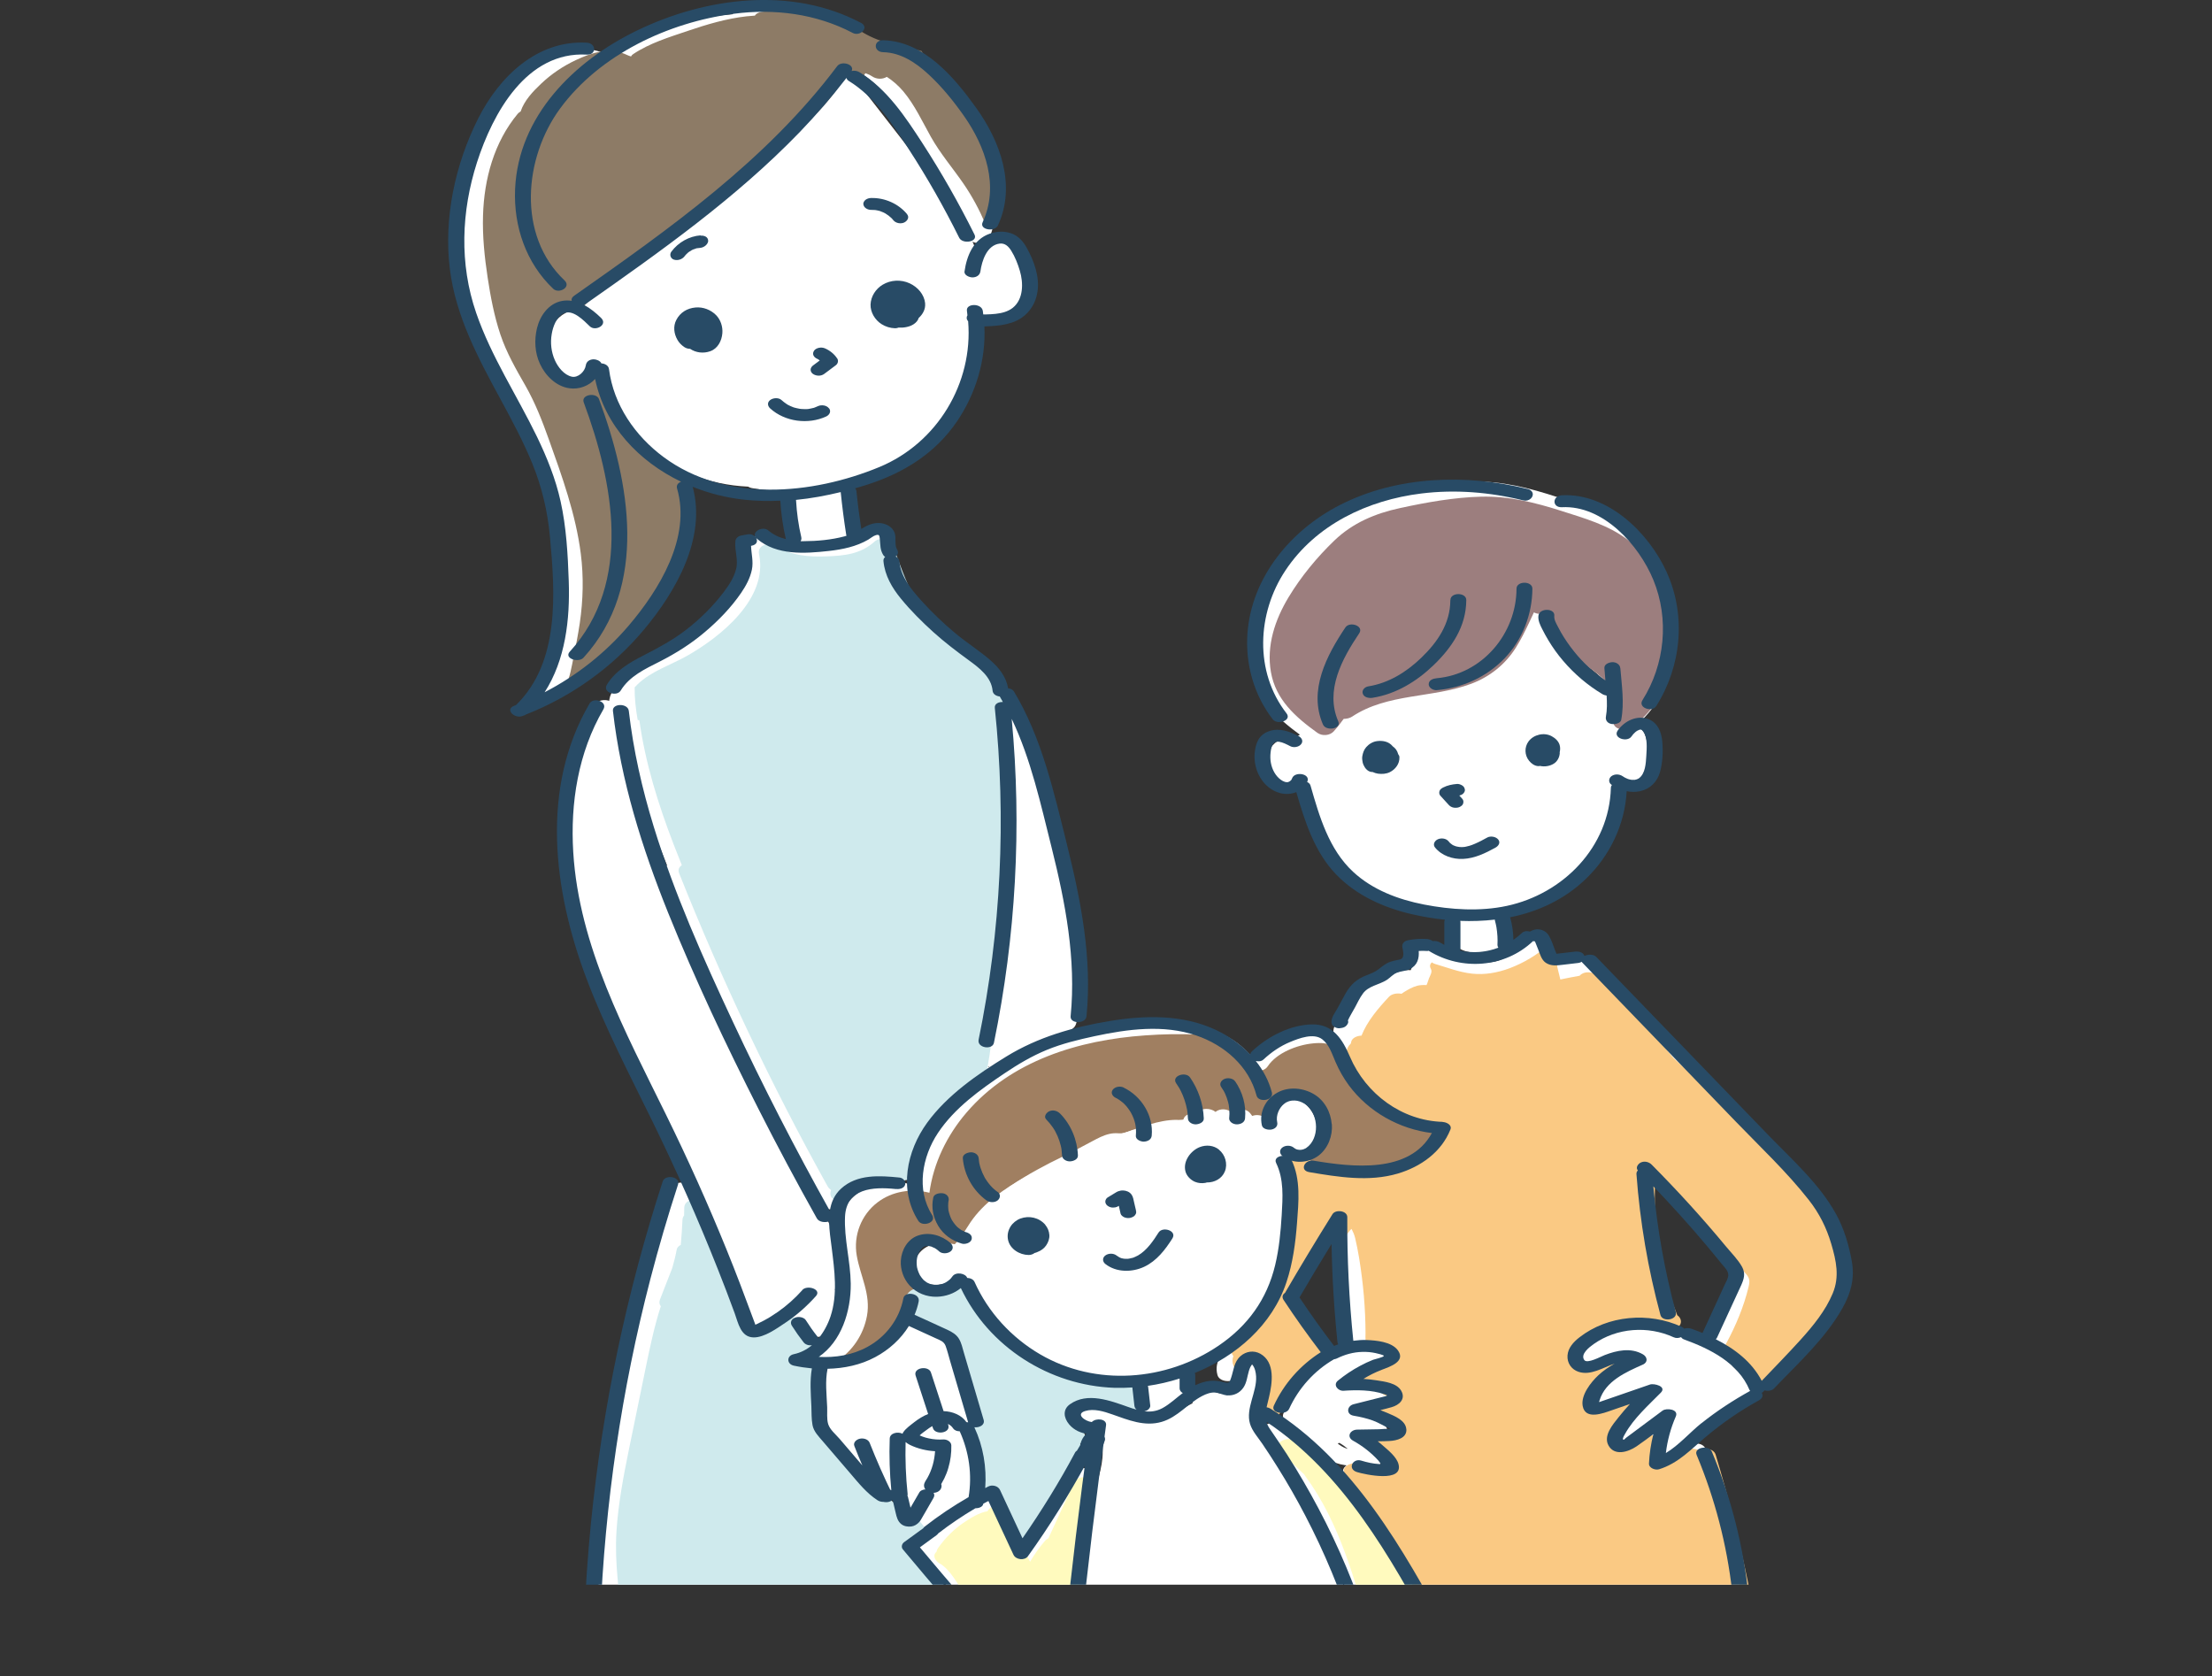 <?xml version="1.0" encoding="UTF-8"?><svg id="_レイヤー_2" xmlns="http://www.w3.org/2000/svg" xmlns:xlink="http://www.w3.org/1999/xlink" viewBox="0 0 348.36 263.94"><rect x="0" y="0" width="348.36" height="263.94" fill="#333333" stroke="none"/><defs><style>.cls-1{fill:#fff;}.cls-2{fill:#fffabe;}.cls-3{fill:#e95599;}.cls-4{fill:#284b66;}.cls-5{fill:#9c7e7e;}.cls-6{fill:#a07f61;}.cls-7{fill:#666f9a;}.cls-8{fill:#fac983;}.cls-9{clip-path:url(#clippath);}.cls-10{fill:#8d7b66;}.cls-11{fill:none;}.cls-12{fill:#cfeaed;}</style><clipPath id="clippath"><rect class="cls-11" y="0" width="348.36" height="249.54"/></clipPath></defs><g id="_レイヤー_4"><g class="cls-9"><path class="cls-1" d="m157.67,37.22c-.83-.62-2.52-.53-2.92.58-.26.72-.55,1.42-.86,2.11-1.37-3.98-3.84-7.55-6.41-10.91-3.73-4.87-7.51-9.7-11.27-14.54.11-.42-.04-.87-.46-1.18-.4-.28-.79-.57-1.19-.85-.92-.66-3.31-.15-3.01,1.07-.04.07-.09.13-.12.21-1.56,3.76-5.47,6.44-8.44,9.04-3.34,2.92-6.72,5.79-10.15,8.61-6.97,5.74-14.13,11.25-21.45,16.54-.3.22-.45.5-.47.8-1.76.2-3.27,1.27-4.09,2.89-.94,1.87-.91,4.43.04,6.29,1.05,2.05,3.62,3.12,5.77,2.08.44-.21.82-.53,1.16-.89.04-.04.13-.13.24-.24,0,.01.01.03.01.04.18.55.38,1.09.6,1.63.87,2.13,2.05,4.16,3.45,5.99,2.76,3.59,6.48,6.47,10.68,8.18,2.88,1.18,5.94,1.82,9.03,1.96.19.11.39.2.6.23,1.84.33,3.7.51,5.56.55.03,0,.07,0,.1,0,.18,2.62.66,5.21,1.47,7.71.27.84,1.41,1.04,2.15.92l5.8-.97c.54-.09,1.36-.61,1.28-1.27-.3-2.57-.61-5.15-.91-7.72,7.06-1.54,13.19-6.18,16.44-12.68,1.82-3.65,2.37-7.46,2.41-11.48.01-.94.17-1.05,1.05-1.06.91-.01,1.82.03,2.71-.19,1.64-.4,3.11-1.47,4.01-2.9,2.34-3.72.46-8.1-2.78-10.55Z"/><path class="cls-1" d="m132.03,204.01c-.06-.54-.37-.91-.87-1.13-.28-.12-.62-.19-.95-.18-.06,0-.13-.01-.19,0-.62.02-1.32.28-1.61.83,0,0,0,0,0,0-.62.6-1.29,1.18-1.86,1.82-.25.28-.42.63-.47,1-.38.37-.69.83-.7,1.38,0,.43.19.72.51.99.02.01.04.03.06.05.05.07.13.14.17.2.02.02.03.05.05.07.09.18.17.36.22.55.1.35.5.65.8.78.39.17.93.23,1.35.13,0,0,0,0,.01,0,.37.04.81-.01,1.1-.17,1.1-.58,1.92-1.51,2.27-2.72.35-1.19.25-2.4.1-3.61Z"/><path class="cls-1" d="m152.17,224.73c.35-.29.64-.65.84-1.09.67-1.51-.1-2.78-.79-4.11-.86-1.67-.55-3.5-1.02-5.27-.38-1.45-1.34-2.64-2.45-3.61-1.07-.94-2.38-1.76-3.66-2.38-2.01-.97-3.22.05-4.66,1.36-2.48,2.24-5.48,3.81-8.73,4.57-.82.19-1.17.64-1.2,1.11-.42.21-.74.56-.78,1.06-.18,2.26-.29,4.53.25,6.75.54,2.22,1.89,3.79,3.52,5.3.71.66,1.4,1.34,1.89,2.18.46.79.8,1.64,1.47,2.29.46.45,1.01.74,1.6.89-.12.44.07.92.8,1.28.59.29,1.1.65,1.6,1.08.06.05.14.09.22.13,1.11,1.01,1.86,2.35,2.23,3.87.3,1.24,2.14,1.04,2.92.58,1.75-1.02,3.45-2.11,5.08-3.3,1.52-1.11,2.74-2.02,3-3.99.39-3.03-.49-6.15-2.14-8.7Z"/><path class="cls-1" d="m215.85,226.36c1.35.6,3.63-.67,2.12-2.06-.86-.79-1.82-1.44-2.86-1.96-.3-.15-.6-.27-.9-.39.23-.03.45-.05.68-.08,1.1-.15,2.22-.45,3.07-1.19.71-.62.65-1.73-.35-2.06-1.19-.4-2.39-.7-3.64-.84-.52-.06-1.05-.09-1.58-.11.08-.09.16-.17.23-.23.39-.39.86-.72,1.34-1.01,1.02-.62,2.17-1.04,3.28-1.47.52-.2.95-.74.84-1.31-.12-.63-.68-.93-1.25-1.09-3.24-.94-6.3.69-8.84,2.57-1.19.88-2.33,1.82-3.19,3.04-.94,1.32-1.72,2.77-2.55,4.15-.34.56-.23,1.04.1,1.39-.08.92.81,1.78,1.69,2.47.06.05.1.11.17.16.03.02.07.03.1.05.27.2.53.39.75.55,1.47,1.11,3.02,2.32,4.67,3.15,1.75.89,3.7.62,5.53,1.2.82.26,2.73-.46,2.15-1.61-.81-1.62-1.96-2.96-3.39-3.98.61.01,1.38.44,1.86.65Zm-5.17.98c.08-.04.16-.09.23-.14.49.27.93.59,1.35.95-.09-.03-.18-.05-.27-.08-.47-.16-.9-.44-1.31-.73Z"/><path class="cls-1" d="m275.78,218.23c-.89-1.08-1.86-2.09-2.87-3.05-.09-.16-.22-.31-.41-.47-.14-.11-.28-.22-.42-.32-1.13-1.01-2.33-1.95-3.58-2.81-.07-.59-.71-.97-1.27-1.14-6.16-1.88-14.39-3.49-18.89,2.56-.98,1.32.96,2.05,1.98,1.93,1.59-.2,3.09-.73,4.63-1.12.65-.16,1.31-.33,1.98-.34.22,0,.48.08.72.11-2.64,1.36-4.88,3.4-6.45,5.93-.54.87.08,1.77,1.05,1.93,1.62.26,2.74-.34,4.08-1.16,1.08-.66,2.27-1.07,3.52-1.21-.04.05-.08.1-.12.15-.59.72-1.17,1.44-1.76,2.16l-3.22,3.95c-1.26,1.55,1.71,2.33,2.75,1.59,1-.71,1.99-1.43,2.99-2.14l.65-.47c-.07.16-.13.33-.19.5-.36,1.06-.53,2.18-.58,3.29-.04,1.19,1.8,1.6,2.63,1.13,2.22-1.25,3.84-3.07,5.69-4.78,1.93-1.78,4.11-3.26,6.47-4.4.66-.32,1.2-1.11.63-1.8Z"/><path class="cls-1" d="m259.51,117.63c-.15-.88-.26-1.87-.82-2.61-.56-.74-1.5-1.11-2.42-1.05-.3.02-.58.08-.85.18-.35-1.37-.75-2.79-1.57-3.82-1.13-1.43-2.83-2.45-4.09-3.79-2.65-2.79-4.75-6.01-6.24-9.55-.48-1.13-2.49-1.33-3.2-.31-3.2,4.6-6.97,9.95-12.92,10.91-2.76.45-5.36-1.4-7.96.03-2.75,1.51-5.39,2.47-8.58,1.97-.8-.13-2.25.17-2.22,1.27.03.97.18,1.9.46,2.81-.31.18-.6.39-.88.65-.32.3-.61.63-.93.93-.15.16-.32.3-.5.43-.07.02-.11.04-.15.06-.69-.35-1.6-.34-2.21.13-.04.03-.07.07-.11.1-2.33-.19-4.73,1.1-4.81,3.83-.09,3.1,2.79,4.38,5.36,3.9,1.01,3.19,2.14,6.34,3.89,9.22,2.12,3.5,5.21,6.06,8.93,7.73,1.86.83,3.81,1.45,5.77,2,.98.28,1.97.53,2.96.78.39.1,1.26.15,1.57.4.34.27.29.21.17.73-.43,1.87-.43,3.42,1.33,4.6,1.91,1.28,4.21.9,6.28.27.77-.24,1.43-.71,1.22-1.61-.26-1.09-.4-2.2-.41-3.32-.01-1.11.02-1.57,1.16-1.78,1.7-.31,3.36-.75,4.94-1.48,3.17-1.45,5.97-3.76,8.02-6.58,2-2.77,3.31-6.01,3.64-9.42.04-.37.07-.76.07-1.13.42.07.86.08,1.28.02,1.63-.24,3.11-1.35,3.66-2.92.4-1.16.33-2.39.13-3.58Z"/><path class="cls-1" d="m156.42,31.45c-.04-2.06.05-4.18-.33-6.21-.37-1.97-1.39-3.67-2.39-5.37-1.01-1.71-2.03-3.42-3.21-5.03-2.23-3.05-5.13-5.83-8.74-7.14-1.92-.69-3.79-.95-5.52-2.1-1.73-1.15-3.4-2.12-5.4-2.71-2.23-.66-4.59-.92-6.89-1.2-2.54-.3-5.05-.44-7.58-.03-.5.08-.83.3-1.02.59-.44.03-.87.06-1.31.11-3.19.36-6.27,1.28-9.3,2.31-2.92.99-5.96,1.91-8.55,3.64-.16.1-.27.23-.34.37,0,0,0,0,0,0-.47-.12-.91-.39-1.37-.54-2.46-.84-5.06.05-7.31,1.11-2.01.94-3.87,2.19-5.48,3.72-1.31,1.24-2.65,2.65-3.23,4.38-.17.09-.32.2-.45.35-3.73,4.49-5.3,10.27-5.47,16.02-.1,3.28.24,6.56.73,9.79.46,3.02,1.03,6.04,2,8.94.97,2.9,2.46,5.47,3.97,8.11,1.52,2.67,2.62,5.5,3.65,8.38,2.1,5.87,4.26,11.84,5.05,18.06.46,3.64.37,7.27-.16,10.9-.27,1.82-.62,3.62-.99,5.42-.35,1.71-.6,3.57-1.56,5.07-1.06,1.66,1.64,2.38,2.75,1.59,5.92-4.21,12.09-8.61,16.14-14.78,3.76-5.73,5.59-13.05,3.04-19.63-.24-.63-1.04-.96-1.8-.95-.14-.16-.29-.33-.44-.49-1.38-1.48-2.86-2.87-4.26-4.32-2.8-2.9-5.44-6.01-6.85-9.84-.52-1.41-3.35-1.26-3.44.35-.06,1.11-2.25-1.24-2.52-1.64-.77-1.14-1.21-2.55-1.4-3.91-.32-2.3.05-6.79,3.27-6.75.68,0,1.54-.37,1.71-1.08.03-.02.07-.04.1-.07,3.65-3.2,7.49-6.18,11.5-8.92,3.98-2.72,7.92-5.39,11.62-8.49,3.57-2.99,6.96-6.18,10.29-9.43,2.65-2.58,6.1-5.26,7.76-8.71.07.02.14.05.21.07.3.1.57.23.86.42.66.46,1.63.51,2.32.08.96.62,1.84,1.39,2.61,2.3,1.79,2.14,2.96,4.7,4.31,7.11,1.49,2.66,3.45,4.93,5.17,7.43,1.82,2.65,3.24,5.54,4.31,8.57.5,1.4,2.79,1.17,3.37,0,.89-1.79.63-3.91.59-5.84Z"/><path class="cls-10" d="m156.79,26.17c-.36-2.56-1.29-5.1-2.62-7.31-2.39-3.97-6.15-6.86-8.88-10.57-.06-.09-.11-.17-.15-.26-1.93-.53-3.93-.85-5.83-1.42-1.6-.48-2.99-1.16-4.37-2.1-1.14-.78-2.34-1.68-3.77-1.72-.51-.02-.89-.24-1.13-.56-.86-.12-1.71-.23-2.56-.33-2.54-.3-5.05-.44-7.58-.03-.5.08-.83.3-1.02.59-.44.03-.87.06-1.31.11-3.19.36-6.27,1.28-9.3,2.31-2.92.99-5.96,1.91-8.55,3.64-.16.1-.27.23-.34.37,0,0,0,0,0,0-.47-.12-.91-.39-1.37-.54-2.46-.84-5.06.05-7.31,1.11-2.01.94-3.87,2.19-5.48,3.72-1.31,1.24-2.65,2.65-3.23,4.38-.17.09-.32.2-.45.35-3.73,4.49-5.3,10.27-5.47,16.02-.1,3.28.24,6.56.73,9.79.46,3.02,1.03,6.04,2,8.94.97,2.9,2.46,5.47,3.97,8.11,1.52,2.67,2.62,5.5,3.65,8.38,2.1,5.87,4.26,11.84,5.05,18.06.46,3.64.37,7.27-.16,10.9-.27,1.82-.62,3.62-.99,5.42-.3,1.46-.53,3.02-1.18,4.38,2-1.27,4.12-2.37,6.09-3.72,4.28-2.94,7.74-7.48,10.28-11.95,2.32-4.07,4.89-9.9,2.71-14.54-.35-.75,0-1.84.72-2.19-.38-.26-.77-.51-1.14-.75-1.32-.84-2.64-1.69-3.92-2.59-2.33-1.64-4.44-3.41-6.05-5.78-1.44-2.12-2.37-4.57-2.82-7.09-.2.06-.38.16-.54.27,0,0,0,0-.01-.01-.17-.13-.36-.22-.56-.27-.14-.06-.29-.09-.44-.09-.23-.04-.47-.03-.7.02-.33.08-.68.22-.92.47-.09.05-.18.1-.28.14-.66.26-1.44.26-2.11.06-.63-.19-1.18-.54-1.69-.96-.41-.33-.71-.76-.87-1.25-1.07-1.35-1.58-3.28-1.33-4.86.5-3.11,3.3-4.83,6.11-4.34,2.58-2.63,5.35-5.07,8.24-7.35,5.76-4.57,11.9-8.64,17.67-13.19,2.91-2.3,5.73-4.72,8.32-7.37,2.54-2.6,5.32-5.03,6.94-8.36.4-.83,1.76-1.01,2.36-.3.18.21.33.44.5.65.2-.34.4-.68.57-1.03.07.02.14.05.21.07.3.1.57.23.86.42.66.46,1.63.51,2.32.08.96.62,1.84,1.39,2.61,2.3,1.79,2.14,2.96,4.7,4.31,7.11,1.49,2.66,3.45,4.93,5.17,7.43,1.35,1.97,2.47,4.06,3.4,6.24.38-1.3.86-2.57,1.28-3.86.61-1.89.7-3.11.42-5.14Z"/><path class="cls-1" d="m224.28,176.95c-.39-.03-.78-.07-1.18-.12-2.27-.82-4.43-1.87-6.45-3.21-.39-.26-.97-.34-1.52-.28-1.74-2.48-2.7-5.42-4.05-8.1-.63-1.24-1.4-2.44-2.83-2.82-1.63-.43-3.26.25-4.74.91-2.15.95-4.1,2.22-5.87,3.73-1.08-1.42-2.37-2.67-3.97-3.59-2.49-1.43-5.36-1.83-8.19-1.95-2.77-.12-5.56-.07-8.32.13-10.47.73-21.13,3.96-28.17,12.18-3.07,3.59-5.19,7.94-5.82,12.6-2.79-.71-5.85-.26-8.19,1.53-2.55,1.95-3.8,5.19-3.26,8.34.57,3.29,2.25,6.11,1.61,9.55-.55,2.93-2.26,5.49-4.76,7.11-1.6,1.03.55,2.43,1.7,2.19,4.15-.86,8.3-2.69,10.89-6.18,1.14-1.54,1.91-3.32,2.19-5.22.31-2.14-.62-4.47.06-6.54.66-2.01,2.22-1.36,3.89-1.15.98.12,1.91.1,2.78-.13.17.14.37.25.58.31.8.26,1.6.05,2.19-.54,6.79-6.75,15.06-12.64,24.24-15.6.28.58,1.05,1.03,2.01.85,1.01-.19,2.01-.41,3-.65,2.82-.45,5.68-.48,8.55-.5,3.94-.03,7.84-.19,11.71-.98,1.17-.24,1.67-1.34.77-2.19-.01-.01-.02-.03-.03-.04-.19-1.05-.22-2.09-.14-3.16.04-.5-.18-.83-.51-1.03.43-.27.89-.47,1.36-.54,1.28-.18,2.38.95,3.04,1.9.77,1.1,1.55,2.67,1.81,4,.26,1.37-1.03,2.17-2.07,2.76-.97.54-1.23,1.79,0,2.27,6.43,2.49,14.96,2.52,19.21-3.84.76-1.14-.5-1.89-1.51-1.97Z"/><path class="cls-6" d="m226.3,178.22c-2.27-.82-4.43-1.87-6.45-3.21-.39-.26-.97-.34-1.52-.28-.2-.29-.4-.59-.58-.89-1.38-.76-2.61-1.76-3.63-2.98-.23-.28-.44-.58-.65-.87-.52-.13-1-.5-1.08-1.04-.05-.31-.12-.63-.2-.95-.43-.76-.82-1.54-1.19-2.34-.22-.26-.45-.49-.72-.7-1.01-.77-2.29-.78-3.5-.66-2.51.24-5.73,1.49-7.13,3.61-.66,1-2.47.99-2.74-.36-.05-.26-.16-.5-.28-.72-.03,0-.05.02-.08.02-.42.02-.75-.19-1.06-.44-.61-.47-1.18-.98-1.78-1.46-.07-.05-.13-.12-.21-.16-.01,0-.02-.02-.03-.02-.14-.1-.28-.21-.43-.31-.32-.22-.65-.41-1-.59-.31-.16-.52-.43-.63-.73-.91-.12-1.82-.2-2.73-.23-2.77-.12-5.56-.07-8.32.13-10.47.73-21.13,3.96-28.17,12.18-3.07,3.59-5.19,7.94-5.82,12.6-2.79-.71-5.85-.26-8.19,1.53-2.55,1.95-3.8,5.19-3.26,8.34.57,3.29,2.25,6.11,1.61,9.55-.55,2.93-2.26,5.49-4.76,7.11-.18.12-.3.24-.4.36,1.42-.19,2.83-.52,4.17-1.02.15-.06.3-.11.45-.18.17-.07.34-.15.51-.23.33-.16.65-.32.96-.5,1.14-.65,2.18-1.47,3.03-2.52,1.2-1.48,2.49-3.32,2.94-5.2.29-1.21.32-2.44.79-3.54-.81-1.38-1.58-3.14-.75-4.57.53-.91,1.58-1.28,2.59-1.27,1.18.01,2.09.81,3.21,1.04.44.09.72.32.89.61,1.04-.52,1.6-2.36,2.11-3.29.77-1.39,1.72-2.69,2.8-3.85,2.33-2.48,5.33-4.37,8.28-6,10.82-5.99,23.65-9.45,36.07-8.26.63.06,1.29.14,1.92.07.11-.01.29-.07.42-.09,0-.11.02-.23.02-.31,0-.4.03-.81.14-1.2.6-2.01,3.27-2.26,4.74-1.05.11-.03.21-.08.33-.09,1.28-.18,2.38.95,3.04,1.9.77,1.1,1.55,2.67,1.81,4,.26,1.37-1.03,2.17-2.07,2.76-.97.54-1.23,1.79,0,2.27.35.13.7.26,1.06.38,3.54.13,7.1-.43,10.46-1.55.84-.28,1.67-.61,2.49-.98,1.22-.94,2.16-2.18,2.53-3.77,0,0-.01,0-.02,0Z"/><path class="cls-1" d="m213.73,257.59c-1.6-7.77-4.54-15.18-8.64-21.97-1-1.65-2.06-3.26-3.2-4.82-1.17-1.61-2.54-3.08-3.61-4.76-.51-.8-1-1.74-1.01-2.72-.02-1.07.57-1.85,1.14-2.7.98-1.45,1.84-3.15,1.01-4.88-.43-.89-1.7-1.23-2.57-.78-.98.5-1.65,1.17-2.17,2.13-.46.84-.72,1.88-1.39,2.6-.36-.22-.82-.29-1.24-.29-.36-.13-.73-.23-1.12-.27-1.08-.09-2.27.22-2.89,1.17-.16.24-.23.47-.24.67-.56.28-1.11.56-1.66.86-1.7.91-3.48,1.89-5.43,2.11-2.12.24-3.41-1.04-5.23-1.83-1.8-.77-3.67-.78-5.36.24-.71.43-.61,1.41,0,1.86,1.09.8,2.18,1.6,3.27,2.4.74,2.64-.19,5.33-.88,7.88-.76,2.78-1.39,5.6-1.94,8.43-1.09,5.63-1.85,11.32-2.6,17-.14,1.1,1.51,1.38,2.22,1.27,13.79-2.31,27.93-1.85,41.86-1.94.97,0,1.9-.61,1.69-1.66Z"/><path class="cls-1" d="m262.48,93.65c-1.17-3.92-3.06-7.96-6.35-10.53-3.16-2.47-7.17-3.63-10.92-4.86-4.33-1.41-8.71-2.54-13.3-2.42-4.48.12-9.03.96-13.4,1.92-4.14.91-7.84,2.5-10.9,5.5-2.86,2.81-5.54,6.13-7.58,9.59-2.25,3.81-3.68,8.18-2.92,12.64.79,4.68,4.04,7.59,7.69,10.27.82.6,2.08.49,2.75-.27.59-.66,1.12-1.36,1.62-2.08.51,0,1.04-.14,1.39-.38,5.86-3.98,13.29-3.1,19.71-5.55,3.11-1.19,5.64-3.27,7.4-6.1.83-1.34,1.52-2.76,2.17-4.18.27-.6.54-1.19.82-1.79.31.18.68.27,1.01.24.12-.01.29-.04.46-.06-.03-.03-.05-.07-.08-.1.02.01.05.02.07.04,0,.02,0,.05.01.07.03,0,.06,0,.1-.01.17.09.35.16.54.21,1.36,3.12,3.4,5.9,5.99,8.12,1.38,1.18,3.04,2.15,4.14,3.63,1.37,1.86.87,4.22.9,6.38.02,1.42,2.1,1.56,2.99.93,6.79-4.8,7.94-13.7,5.69-21.21Z"/><polygon class="cls-1" points="242.13 95.62 242.12 95.61 242.12 95.61 242.13 95.62"/><path class="cls-5" d="m262.35,94.79c-1.12-3.65-2.91-7.41-6.04-9.81-3.01-2.3-6.82-3.38-10.39-4.52-4.12-1.32-8.29-2.36-12.66-2.25-4.26.11-8.59.89-12.75,1.79-3.94.85-7.46,2.33-10.37,5.12-2.73,2.62-5.27,5.71-7.21,8.93-2.14,3.55-3.5,7.62-2.78,11.77.76,4.35,3.84,7.07,7.31,9.57.78.56,1.98.46,2.61-.25.56-.62,1.06-1.27,1.54-1.94.49,0,.99-.13,1.32-.35,5.58-3.71,12.65-2.89,18.75-5.17,2.96-1.11,5.37-3.05,7.04-5.68.79-1.25,1.44-2.57,2.07-3.9.26-.56.52-1.11.78-1.67.3.16.65.25.96.22.12-.01.27-.03.44-.05-.02-.03-.05-.07-.07-.1.02.01.04.02.06.03,0,.02,0,.04.01.06.03,0,.06,0,.09-.01.16.08.34.15.52.2,1.29,2.91,3.23,5.5,5.7,7.57,1.32,1.1,2.9,2,3.94,3.38,1.31,1.73.83,3.93.86,5.94.02,1.32,2,1.45,2.84.86,6.46-4.47,7.55-12.76,5.42-19.75Z"/><polygon class="cls-1" points="242.99 96.62 242.98 96.61 242.98 96.61 242.99 96.62"/><path class="cls-3" d="m237.13,252.92c-.5-.38-1.11-.41-1.7-.34-.08,0-.15.02-.23.03-.03,0-.07,0-.13.01-.17.01-.33.02-.5.03-.39.02-.77.02-1.16,0-.22,0-.44-.02-.66-.03-.04,0-.19-.02-.27-.03-.36-.04-.71-.1-1.07-.16-.72-.14-1.42-.36-2.14-.46-1.02-.14-1.98-.09-2.95.28-.73.28-1.13,1.13-.63,1.8l2.63,3.49c.51.68,1.66.83,2.39.47.01,0,.02-.01.03-.02.14-.02.27-.03.41-.05.03,0,.03,0,.04,0,.03,0,.05,0,.08,0,.28-.02.56-.04.84-.06.15,0,.31,0,.46,0,.72.04,1.43.03,2.15-.03.19-.02.42-.06.64-.12.81.04,1.96-.38,1.91-1.31-.05-.86.03-1.45.3-2.22.18-.49-.05-.97-.45-1.28Z"/><path class="cls-3" d="m269.87,257.05c-.66-1.13-1.31-2.27-1.97-3.4-.54-.92-1.21-1.53-2.28-1.74-1.2-.23-2.52-.13-3.73-.14-1.34-.02-2.68-.02-4.02,0-2.6.03-5.2.14-7.79.3-1.26.08-2.52.18-3.77.29-1.16.1-2.42.09-3.33.92-.82.74-.53,1.56.35,2.06.52.29.93.7,1.29,1.15,0,.47.21.94.7,1.33,1.31,1.03,3.07.6,4.57.5,2-.12,4-.05,5.99.09,4.16.28,8.3.84,12.48.63,1.09-.05,2.17-.83,1.51-1.97Z"/><path class="cls-1" d="m206.94,175.63c-.97-2.04-3.36-3.7-5.66-2.88-1.61.58-2.12,1.75-2.3,3.08-.57-.27-1.22-.32-1.77-.1-.1-.14-.21-.27-.31-.41-.65-.84-2.13-.85-2.88-.13-.68-.6-1.87-.7-2.58-.11,0,0,0,0-.01.01-.75-.62-2.28-.71-2.82.18-.02.03-.04.07-.06.1-.88-.19-1.96.07-2.17.9-.01.05-.03.11-.04.16-2.67-.43-6.02.84-8.21,1.58-.38.13-.78.34-1.18.41-.5.1-.99,0-1.51.03-1,.07-1.89.46-2.77.91-1.95,1.01-3.87,2.07-5.8,3.11-3.44,1.84-7.08,3.55-10.17,5.97-1.46,1.14-2.8,2.47-3.85,4.01-.8,1.18-1.47,2.48-2.49,3.48-1.59-.3-3.26-.35-4.67.57-.9.59-1.54,1.5-1.66,2.5-.17.58-.11,1.21.27,1.83.72,1.18,2.14,1.57,3.46,1.48.67-.05,1.31-.22,1.95-.45.31-.11.64-.29.98-.4.99.86,1.98,1.71,2.96,2.57.15.26.3.52.46.77,1.73,2.74,3.78,5.31,6.28,7.39,2.48,2.07,5.45,3.56,8.64,4.13,3.45.62,6.95.27,10.42.53,0,.04-.02.07-.02.11-.15,1.67.04,3.28.5,4.89.32,1.12,2.16,1.2,2.92.58l3.89-3.15c.91-.74.43-1.63-.39-2.04.05-.11.09-.22.1-.34.16-.08.32-.19.45-.25.44-.22.86-.45,1.29-.7.97-.55,1.91-1.15,2.8-1.81,1.72-1.27,3.29-2.76,4.69-4.39,2.73-3.18,4.78-7.03,5.82-11.1.61-2.39.87-4.84.88-7.3,0-1.27-.05-2.54-.14-3.8-.04-.63-.1-1.27-.16-1.9-.06-.68-.4-1.73-.24-2.37.02-.06-.1-.03,0-.22.06-.11.35-.27.47-.35.36-.22.78-.36,1.16-.52.88-.37,1.77-.75,2.5-1.37,1.53-1.32,1.82-3.41.97-5.2Z"/><path class="cls-1" d="m126.14,184.87c-3.49-5.48-6.74-11.12-9.71-16.9-5.85-11.38-10.67-23.29-14.4-35.53-2.12-6.98-3.88-14.06-5.29-21.21-.32-1.62-3.74-1.15-3.37.7.02.09.04.18.06.27-.06.07-.11.15-.15.24-2.75,5.92-5.03,12.75-5.02,19.35,0,3.37.98,6.56,1.95,9.75.96,3.15,1.9,6.31,2.89,9.45,2.04,6.47,4.64,12.65,7.7,18.71,3.03,6,6.27,11.89,9.11,17.98,3.25,6.99,6.09,14.18,8.51,21.5.34,1.02,1.75,1.08,2.57.78,1.88-.68,3.67-1.64,5.26-2.86.73-.57,1.42-1.19,2.07-1.86.44-.45,1.31-1.84,2-1.86.85-.02,1.61-.43,1.75-1.31,1.04-6.34-2.67-12.1-5.92-17.21Z"/><path class="cls-1" d="m169.7,150.94c-.64-8.15-2.55-16.25-4.48-24.18-1.12-4.57-2.35-9.1-3.69-13.61-.47-1.6-3.91-1.1-3.38.7.04.14.08.29.12.43,0,.05-.02.1-.02.15-.19,8.62-.38,17.25-.57,25.87-.09,4.31-.19,8.62-.28,12.94-.05,2.28-.09,4.56-.27,6.83-.34.22-.59.55-.64.99-.23,1.81-.74,3.53-1.49,5.19-.03.12-.05.23-.06.34-.53,1.27,1.76,1.89,2.6,1.41,3.57-2.05,7.25-3.86,10.92-5.73.93-.47,1.06-.95,1.17-1.96.11-1.04.19-2.08.22-3.12.08-2.09.01-4.18-.15-6.26Z"/><path class="cls-1" d="m156.23,158.82c.29-3.27.7-6.52,1-9.79.6-6.42.77-12.87.76-19.31,0-3.31-.06-6.62-.12-9.92-.06-2.94.06-5.97-.54-8.87-1.09-5.23-5.5-7.64-9.29-10.81-4.71-3.94-6.83-9.92-8.83-15.52-.37-1.05-2.15-1.28-2.92-.58-2.27,2.05-4.88,2.31-7.82,2.42-2.75.1-5.64-.07-8.01-1.61-1.06-.69-3.27-.37-2.92,1.28,1.5,7.13-6.17,13.26-11.58,16.34-2.68,1.52-5.83,2.47-8.09,4.64-.92.89-1.98,2.21-1.94,3.57.03,1.28,1.06,2.16,2.23,2.22.95,6.89,3.05,13.55,5.56,20.03.43,1.12.89,2.23,1.33,3.35-.43.28-.67.71-.44,1.29,6.93,17.33,14.97,34.2,24.06,50.51.14.26.35.45.57.6-.02.06-.05.11-.06.17-.52,1.92,2.62,2.06,3.37.7.18-.32.36-.64.53-.96.06-.11.09-.22.09-.33,1.15-1.63,3.36-2.12,5.38-2.21,1.46-.07,3.02.11,4.36-.57,1.12-.57,1.74-1.63,2.31-2.7,2.66-4.96,6.2-9.37,10.55-12.95.87-.72.53-1.48-.19-1.89.36-.54.28-1.09.28-1.71,0-.82.02-1.64.05-2.46.06-1.64.18-3.27.33-4.9Z"/><path class="cls-12" d="m158.76,120.19c-.05-2.87.06-5.83-.53-8.66-1.06-5.11-5.35-7.46-9.03-10.55-4.58-3.85-6.65-9.68-8.59-15.16-.36-1.03-2.09-1.25-2.84-.57-2.21,2-4.74,2.26-7.6,2.36-2.68.1-5.48-.07-7.79-1.58-1.03-.67-3.18-.36-2.84,1.25,1.45,6.97-6,12.95-11.26,15.95-2.61,1.49-5.67,2.41-7.87,4.53-.15.15-.3.31-.46.48-.02,1.73.18,3.44.48,5.14.08.01.17.03.26.03.93,6.72,2.97,13.23,5.4,19.56.42,1.09.86,2.18,1.29,3.27-.42.27-.65.7-.43,1.26,6.74,16.92,14.55,33.4,23.39,49.31.14.25.34.44.55.59-.02.06-.05.11-.06.17-.21.77.19,1.24.77,1.44.46-.95,1.1-1.77,2-2.39.77-.54,1.71-.82,2.65-.93.11-.06.24-.1.36-.15.11-.02.22-.03.33-.05.04,0,.07,0,.09-.01.01,0,.01,0,.03,0,.13,0,.26-.02.39-.03.54-.03,1.08-.04,1.63-.03.28,0,.56.02.85.04.08,0,.16.01.24.02.07.04.14.09.21.13.65.34,1.44.43,2.15.26.04,0,.08-.02.11-.04.65-.04,1.36-.34,1.55-.96.06-.22.06-.42.01-.61.06-.03.1-.08.16-.11.58-4.21,3.09-7.85,6-10.88,1.55-1.61,3.22-3.05,4.99-4.37.35-1.76.64-3.53.82-5.32.23-2.3.14-4.89,1.17-7.01.26-2.62.56-5.23.8-7.85.58-6.27.75-12.56.74-18.86,0-3.23-.05-6.46-.12-9.69Z"/><path class="cls-1" d="m154.81,256.84c-3.29-3.89-6.63-7.75-9.88-11.67-.87-1.05-1.1-1.73-1.12-3.07-.01-1.01-.21-1.97-.67-2.87-.4-.77-.94-1.45-1.62-2.01-.37-.31-.83-.64-1.28-.82-.28-.12-.58-.18-.88-.18-.14,0-.28.02-.42.04-.16-.2-.7-.51-.84-.62-.41-.31-.8-.63-1.19-.97-.68-.59-1.32-1.21-1.92-1.88-1.38-1.52-2.6-3.2-3.58-5-1.9-3.51-2.96-7.41-3.08-11.4-.03-.88-.99-1.3-1.75-1.31-.4,0-.77-.07-1.12-.19.43-.44.99-.76,1.6-.8,1.16-.08,2.49-1.22,1.24-2.24-1.1-.89-2-1.92-2.78-3.1-.45-.68-1.73-.84-2.39-.47l-4.44,2.44c-1.88-3.03-3.58-6.16-5.09-9.4-.05-.11-.12-.2-.19-.29-1.67-4.55-3.17-9.17-4.45-13.85-.51-1.53-3.64-1.14-3.4.53-.51.18-.9.56-.91,1.17,0,.4-.01.8-.02,1.2-.15.19-.25.43-.26.72-.06,1.31-.15,2.63-.27,3.93-.33.16-.58.4-.64.75-.18.97-.42,1.92-.69,2.86-.65,1.66-1.29,3.32-1.94,4.98-.17.45-.09.8.13,1.06-.99,3.07-1.67,6.24-2.32,9.4-.9,4.36-1.8,8.72-2.69,13.09-.87,4.26-1.69,8.56-1.97,12.91-.16,2.5-.06,4.96.17,7.45.11,1.14.23,2.34-.02,3.47-.24,1.07-.67,2.04-.77,3.14-.06.69.73,1.13,1.28,1.27,2.56.64,5.16,1.12,7.77,1.45.1.02.2.03.3.04,0,0,.01,0,.02,0,.42.05.84.1,1.26.14.2.21.49.39.92.49,1.57.36,4.24,1.31,5.76.4.06-.04.11-.07.16-.11.55-.1,1.09-.26,1.62-.5,2.16.26,4.33.58,6.49.89,5.37.78,10.73,1.3,16.16,1.06.41-.02.88-.14,1.22-.38,5.66.17,11.32.26,16.98.23.92,0,2.39-.93,1.51-1.97Z"/><path class="cls-12" d="m154.51,255.67c-2.16-1.96-4.09-4.14-6.03-6.31-.97-1.08-1.91-2.21-2.99-3.19-.81-.73-1.66-1.53-1.69-2.7-.04-1.25.98-2.22,2.02-2.74-.58-.68-1.14-1.38-1.67-2.1-.13-.09-.27-.19-.41-.27-.29-.16-.46-.41-.58-.69-.22-.07-.44-.11-.67-.11-.14,0-.28.02-.42.04-.16-.2-.7-.51-.84-.62-.41-.31-.8-.63-1.19-.97-.68-.59-1.32-1.21-1.92-1.88-.28-.3-.54-.62-.8-.94-5.9-4.39-11.41-11.82-8.23-19.46.03-.07.07-.14.11-.21-.43-.43-.87-.85-1.29-1.28.28-.39.33-.86.01-1.3-.45-.62-.89-1.25-1.35-1.86-.03-.03-.06-.06-.09-.09,0-.2-.05-.39-.13-.58-.34-.78-1.35-1.11-2.15-.92-.56.14-1.15.52-1.26,1.07-.86.31-1.69.74-2.46,1.26-.06-.11-.13-.21-.19-.32-.88.34-1.78.34-2.7-.56-.75-.73-.92-1.75-1.2-2.72-.32-1.1-.84-2.16-1.25-3.24-1.89-4.92-3.56-9.93-5.91-14.66-.06-.12-.1-.23-.13-.35-.31.25-.49.6-.43,1.05-.51.18-.9.56-.91,1.17,0,.4-.01.8-.02,1.2-.15.19-.25.43-.26.72-.06,1.31-.15,2.63-.27,3.93-.33.16-.58.4-.64.75-.18.97-.42,1.92-.69,2.86-.65,1.66-1.29,3.32-1.94,4.98-.17.45-.09.8.13,1.06-.99,3.07-1.67,6.24-2.32,9.4-.9,4.36-1.8,8.72-2.69,13.09-.87,4.26-1.69,8.56-1.97,12.91-.16,2.5-.06,4.96.17,7.45.11,1.14.23,2.34-.02,3.47-.24,1.07-.67,2.04-.77,3.14-.06.69.73,1.13,1.28,1.27,2.56.64,5.16,1.12,7.77,1.45.1.02.2.03.3.04,0,0,.01,0,.02,0,.42.05.84.1,1.26.14.2.21.49.39.92.49,1.57.36,4.24,1.31,5.76.4.06-.04.11-.07.16-.11.55-.1,1.09-.26,1.62-.5,2.16.26,4.33.58,6.49.89,5.37.78,10.73,1.3,16.16,1.06.41-.02.88-.14,1.22-.38,5.66.17,11.32.26,16.98.23.62,0,1.48-.43,1.71-1.02-1.19-1.18-2.38-2.35-3.62-3.47Z"/><path class="cls-12" d="m179.8,220.87l-.51-2.38c-.15-.68-1.12-.94-1.69-.96-2.99-.14-5.97-.41-8.92-.9-2.61-.43-5.09-1.14-7.23-2.75-3.82-2.88-6.19-7.28-9.4-10.76-.6-.65-1.58-.82-2.39-.47-.59.25-1.37.62-2.13.77-.4-.23-.94-.31-1.45-.24-.34-.12-.69-.22-1.04-.31-1.2-.31-3.25,1.16-1.7,2.19.31.21.63.38.96.52-.13.24-.28.47-.5.67-1.13,1.03-.03,2.23,1.24,2.24,4.97.03,6.93,5.3,7.97,9.34.3,1.15.62,2.34.77,3.52.19,1.45-.29,2.45-.54,3.82-.27,1.42.36,2.87.58,4.27.23,1.47.31,2.95.29,4.44-.01,1.05,1.4,1.45,2.22,1.27-.41.09-.06.23.12.49.15.22.27.45.39.69.36.7.69,1.41,1.03,2.11.65,1.34,1.31,2.68,1.96,4.02.63,1.29,2.75,1.28,3.38,0,1.7-3.47,3.41-6.93,5.11-10.4.66-1.34,2.03-3.17,1.81-4.74,0,0,0,0,0,0,.15-.08.29-.17.41-.29.52-.52.47-1.27-.14-1.72-.63-.47-1.65-1.21-1.93-2.07,0-.05-.02-.11-.04-.16-.02-.09-.04-.19-.04-.28-.02-1.09,1.61-1.7,2.48-1.95,2.12-.61,4.33-.07,6.02,1.3,1.02.82,3.26.28,2.92-1.28Z"/><path class="cls-1" d="m290.21,200.95c-.07-.84-.25-1.66-.5-2.46.19-.2.3-.47.29-.8-.16-4.51-3.6-8.91-6.7-11.91-.39-.38-.8-.73-1.22-1.08-.62-.81-1.28-1.59-2.01-2.31-.29-.28-.64-.47-1.02-.57,0,0-.01-.01-.02-.02.08-.27.05-.59-.16-.95-1.78-2.97-4.96-4.98-7.78-6.86-.06-.04-.13-.06-.19-.09-2.34-2.97-4.91-5.6-7.7-8.15-.47-.43-.93-.85-1.4-1.28-.17-.21-.35-.42-.52-.64-1.84-2.32-3.78-4.57-6.34-6.12-1.77-1.89-3.95-3.74-5.08-6.04-.53-1.07-2.33-1.31-3.12-.41-1.04.18-2.07.39-3.1.61-.16-.67-.33-1.35-.49-2.02.01-.54-.12-1.08-.39-1.62,0-.01,0-.03,0-.04,0,0,0,0,0,0-.05-.11-.1-.21-.17-.32-.77-1.27-3.6-.64-3.2,1.01.01.05.02.1.04.15-.37.1-.72.29-.96.57-3.49,3.97-9.31.98-13.03-.92-.81-.41-3.31.16-2.57,1.48.28.49-.1,1.03-.3,1.52-.11.25-.23.73-.4,1.09-.5-.02-.99-.02-1.51.11-.75.2-1.43.59-2.09,1-.14.09-.28.19-.42.28-.72-.13-1.56,0-2.02.49-1.72,1.84-3.48,3.89-4.41,6.24-.68.02-1.49.34-1.65.97-.35,1.39.38,2.42,1.1,3.56.7,1.11,1.44,2.2,2.23,3.24,1.54,2.02,3.31,3.91,5.34,5.45,2.02,1.53,4.32,2.68,6.79,3.27.6.15,1.21.24,1.83.32-.89,1.01-1.67,2.11-2.48,3.25-1.19,1.67-2.6,2.76-4.59,3.34-4.43,1.3-9.17.22-13.55-.7-.06-.01-.13-.02-.19-.03-.25-.79-1.44-1.01-2.13-.86-.79.17-1.43.77-1.22,1.61.9,3.58,1.11,7.29.7,10.95,0,.01,0,.02,0,.03-2.05,3.43-3.85,7.2-4.73,11.05-1.64,1.63-3.29,3.26-4.93,4.89-1.48,1.47-3.12,3.02-2.51,5.28.36,1.33,2.98,1.26,3.38,0,.29-.94.77-1.75,1.56-2.35.34-.26.74-.51,1.16-.61.52-.13.26-.25.53.15.48.7.29,2.19.3,2.97,0,1.3-.11,2.58-.29,3.86-.23,1.57,2.59,1.54,3.26.66,2.16-2.82,4.52-5.48,7.1-7.93.44-.42.73-1.05.27-1.59l-5.37-6.35c-.13-.15-.29-.27-.47-.36.22-.65.46-1.3.72-1.94,1.37-3.48,3.14-6.8,5.27-9.87.23-.34.46-.68.73-1,.05-.06.14-.14.23-.22.25.48.45.93.58,1.49.49,2.06.81,4.18,1.08,6.29.25,1.99.42,3.99.51,5.99.04.96.07,1.92.07,2.89,0,.8-.12,1.73.25,2.47.46.91,1.51,1.28,2.48,1.21.71-.05,1.34-.48,2.06-.38,1.06.14,1.96.98,2.35,1.98-1.71.69-3.21,1.74-4.44,3.2-1.29,1.53,1.72,2.32,2.75,1.59,1.17-.83,1.88,2.1.33,2.44-1.21.26-1.86,1.89-.42,2.4.77.27,1.75.78,1.89,1.7.09.57-.31,1.12-.65.95-1.3-.64-3.71.76-2.12,2.06.58.47,1.11.97,1.6,1.53.16.19.36.58.58.74-.12.03-.25.06-.37.08-1.66.33-3.3.25-4.94-.13-1.12-.26-2.81.66-1.98,1.93,4.03,6.1,8.06,12.21,12.1,18.31.38.58,1.49.77,2.31.52.23.18.5.3.77.34,2.58.36,5.16.48,7.75.33.17.1.36.19.6.23,1.84.34,3.71.44,5.55.31,1.29.13,2.58.22,3.88.24,3.07.05,6.14-.18,9.2-.41,6.12-.47,12.23-.95,18.35-1.42.96-.07,1.91-.56,1.69-1.66-1.45-7.04-3.21-14.01-5.28-20.89-.39-1.3-2.46-1.14-3.2-.31-.79.89-1.76,1.55-2.85,1.92.03-1.02.06-2.05.1-3.07.03-1.09-1.41-1.41-2.22-1.27-1.21.22-2.14.88-2.98,1.75-.38.39-.72.82-1.08,1.22-.15.16-.29.33-.46.47-.07.05-.19.12-.28.18-.05-.16-.28-.46-.34-.69-.17-.58-.13-1.17.04-1.75.48-1.68,1.46-3.07,1.77-4.81.26-1.48-2.25-1.41-2.99-.93-.67.44-1.38.79-2.15,1.02-.38.12-.79.2-1.19.25-.52.07-.23.06-.05-.24.36-.6.44-1.78.69-2.46.32-.88.72-1.74,1.2-2.55.05-.09.09-.17.12-.26.29-.29.55-.62.75-1,.83-1.51-2.12-1.91-2.92-1.28-.35.27-.71.52-1.09.75-.27-.14-.56-.44-.77-.58-.41-.28-.82-.55-1.23-.83-.02-.12-.04-.24-.08-.35.5-1.15,1.54-2.09,2.57-2.72,1.58-.97,3.41-1.7,5.15-2.33,1.68-.6,3.55-1.07,5.28-.43.78.29,1.85.25,2.39-.47.43-.58.19-1.31-.37-1.67-2.74-6.85-3.93-14.16-3.54-21.5,3.17,2.19,6.1,4.69,8.75,7.47-.63.39-.88,1.06-.05,1.79,1.28,1.13,2.54,2.29,3.77,3.48.63.61,1.26,1.24,1.88,1.87.75.77.92,1.22.66,2.29-.76,3.22-2.08,6.34-3.65,9.24-.25.45.11,1,.45,1.28,2.16,1.73,4.17,3.6,6.04,5.64.59.65,1.59.83,2.39.47.52-.23.98-.83.84-1.39.06-.05.11-.1.15-.16.48-.2.86-.56.95-1.08.05-.29.21-.56.41-.81,0,0,.01-.02.02-.03.2-.25.44-.48.63-.7.49-.55.92-1.14,1.33-1.75.54-.79,1.03-1.61,1.5-2.45.01-.02.02-.04.04-.05.71-.76,1.4-1.53,2.01-2.35.84.13,1.82-.13,2.12-.89.48-1.22.86-2.49,1.02-3.78.04-.12.08-.24.08-.37.01-.29.01-.58,0-.86,0-.1-.02-.2-.04-.29Z"/><path class="cls-1" d="m226.74,256.51c-3.62-6.02-7.3-11.99-11.66-17.51-4.11-5.22-8.7-10.05-13.65-14.49-1.27-1.14-4.1.4-2.47,1.86,1.36,1.22,2.68,2.47,3.97,3.76.04.1.1.19.17.29,2.88,3.98,4.94,8.43,6.61,13.03.81,2.24,1.53,4.51,2.21,6.79.69,2.3,1.92,5.01,1.68,7.44-.08.84,1.09,1.35,1.75,1.31,3.3-.17,6.6-.34,9.89-.5,1.07-.05,2.2-.84,1.51-1.97Z"/><path class="cls-2" d="m228.07,256.84c-3.45-5.62-6.95-11.19-11.09-16.34-3.91-4.87-8.28-9.38-12.98-13.52-1.21-1.06-3.9.37-2.35,1.73,1.29,1.14,2.55,2.31,3.78,3.5.04.09.09.18.16.27,2.74,3.71,4.7,7.86,6.28,12.16.77,2.09,1.45,4.21,2.1,6.33.65,2.15,1.82,4.68,1.59,6.94-.08.79,1.03,1.26,1.66,1.22,3.14-.16,6.27-.31,9.41-.47,1.02-.05,2.09-.78,1.44-1.84Z"/><path class="cls-1" d="m170.68,231.18c-.78-.08-1.56.21-1.92.94-1.49,3.04-2.97,6.09-4.46,9.13-.21.09-.4.21-.52.34-1.01,1.1-1.89,2.27-2.68,3.51-.61-1.11-1.22-2.21-1.83-3.32-.59-1.07-1.13-2.43-1.94-3.48-.14-.48-.28-.96-.4-1.45-.33-1.36-2.7-1.24-3.27-.09-1.44.22-2.88,1.08-4.02,1.79-1.81,1.12-3.38,2.61-4.66,4.31-.16.21-.24.41-.26.6-.04.04-.08.07-.12.11-.64.64.04,1.49.63,1.8,1.89.99,3.15,3.38,4.37,5.03l4.54,6.11,2.2,2.96c.87,1.18,1.33,1.84,2.88,1.79,2.63-.08,5.25-.3,7.89-.31.79,0,1.69-.44,1.75-1.31.64-9.11,1.76-18.18,3.33-27.18.13-.77-.95-1.23-1.52-1.29Z"/><path class="cls-2" d="m170.84,232.64c-.7-.08-1.41.2-1.73.9-1.34,2.9-2.67,5.81-4.01,8.71-.19.09-.36.2-.47.32-.91,1.04-1.7,2.16-2.41,3.35-.55-1.06-1.1-2.11-1.65-3.17-.53-1.02-1.02-2.32-1.75-3.32-.13-.46-.25-.92-.36-1.38-.29-1.3-2.43-1.18-2.94-.08-1.29.21-2.59,1.03-3.61,1.7-1.63,1.07-3.04,2.49-4.19,4.11-.14.2-.21.39-.23.57-.04.04-.07.07-.11.11-.58.61.04,1.42.56,1.71,1.7.94,2.83,3.23,3.93,4.8l4.08,5.83,1.98,2.82c.79,1.12,1.2,1.76,2.59,1.71,2.37-.08,4.72-.29,7.1-.3.71,0,1.52-.42,1.57-1.25.58-8.69,1.58-17.34,3-25.92.12-.73-.86-1.17-1.36-1.23Z"/><path class="cls-7" d="m157.03,258.84c-2.51-1.35-5.25-.24-7.88,0-3.14.29-6.34.14-9.49.15-6.48.02-12.96.03-19.45.05-1.49,0-2.47,1.65-.88,2.45.04.02.09.04.13.06,0,.06-.02.11-.03.17-.13.17-.22.38-.22.64,0,.14.03.27.08.39.02,1.08,1.71,1.33,2.74.84,11.35-.99,22.73-1.76,34.11-2.29,1.49-.07,2.47-1.59.88-2.45Z"/><path class="cls-6" d="m213.57,179.25c-.1-.49-.3-.94-.53-1.38.02-.07.04-.14.05-.22.12-.62-.15-1.27-.8-1.48-.16-.05-.32-.09-.49-.13-.11-.09-.24-.17-.37-.23-.06-1.55-.63-3-2.2-3.74-.74-.35-1.87-.21-2.39.47-.53.69-.07,1.45.61,1.78.03.02.07.06.11.1.04.05.09.12.12.16.03.06.07.14.08.15.03.07.06.15.08.23.03.08.04.16.07.24,0,.03.02.05.02.07,0,0,0,0,0,.01.05.35.06.71.04,1.06-.01.22-.04.44-.07.66,0,.02-.02.15-.03.19,0,.02-.05.25-.05.25-.18.79-.47,1.58-.88,2.29-.02.04-.08.13-.1.16-.05.08-.11.16-.16.25-.12.18-.25.36-.39.53-.12.15-.25.3-.38.45-.08.09-.17.18-.25.27-.01.01-.01.01-.02.02-.02.02-.04.04-.08.07-.45.41-.73,1.05-.27,1.59.49.58,1.26.71,1.98.6,0,0,.01,0,.02,0,0,0,0,0,.01,0,.12.01.24,0,.36,0,.03,0,.04,0,.05,0,.12.01.24.03.36.04.58.07,1.17.16,1.76.14,1.22-.06,2.52-.51,3.22-1.59.59-.92.73-1.96.51-3.02Z"/><path class="cls-8" d="m291.37,202.3c-.07-.82-.24-1.63-.49-2.41.19-.2.3-.46.29-.79-.16-4.41-3.53-8.72-6.57-11.66-.25-.24-.52-.47-.78-.69-1.14-1.85-2.38-3.63-3.76-5.3-2.64-3.21-5.74-5.77-9.13-8.15-.67-.47-1.31-.97-1.95-1.47-1.3-1.38-2.66-2.7-4.09-4-.46-.42-.91-.83-1.37-1.25-.17-.21-.35-.41-.51-.62-1.27-1.6-2.6-3.16-4.15-4.48-.88-1.06-1.76-2.12-2.61-3.21-1.25-1.59-2.32-3.38-4.26-3.91-.06-.1-.12-.2-.17-.31-.52-1.05-2.28-1.28-3.05-.4-1.02.18-2.03.38-3.04.59-.16-.66-.32-1.32-.48-1.98.01-.53-.12-1.05-.39-1.59v-.04s-.02,0-.02,0c-.05-.1-.1-.21-.16-.31-.08-.14-.19-.25-.32-.34-.1-.43-.26-.84-.49-1.2-1.79,1.59-3.9,2.85-6.13,3.69-1.87.7-3.91,1.07-5.91.85-2.02-.22-3.9-.96-5.84-1.53-.2-.06-.36-.15-.5-.25-.27.26-.39.6-.15,1.02.27.48-.09,1.01-.29,1.49-.1.24-.22.72-.39,1.07-.49-.02-.97-.02-1.48.11-.74.2-1.4.58-2.05.98-.14.09-.27.18-.41.28-.71-.13-1.53,0-1.98.48-1.69,1.81-3.41,3.81-4.32,6.11-.66.02-1.46.33-1.62.95-.02.1-.03.19-.05.28,0,0-.02.01-.02.02-.88.81-.81,1.93-.44,2.98.75,2.12,2.13,4.05,3.74,5.61,1.59,1.54,3.5,2.78,5.59,3.52.17.06.35.11.52.16,1.48,1,3.09,1.79,4.79,2.32-4.28,5.32-11.38,7.78-18.09,5.4-.58-.2-1.31-.25-1.88.04-.05-.11-.1-.22-.16-.32,0-.01,0-.03-.01-.04.41-1.43-1.52-1.89-2.53-1.78-.48.06-1.16.53-1.29,1.07-.21.32-.22.71.16,1.14.12.13.22.27.31.4.48,1.58.21,3.25-.04,4.9-.18,1.21-.34,2.41-.31,3.6-.05.15-.09.31-.13.46-.09.29-.05.55.06.78-.39,1.29-.78,2.58-1.17,3.87,0,.02-.01.03-.02.05-.05.1-.08.2-.08.3-.35,1.15-.7,2.3-1.04,3.44-.05.09-.11.18-.16.27l-2.63,3.78c-.56.8-1.12,1.61-1.68,2.41-.5.72-1.12,1.46-1.3,2.33-.03.14-.03.28-.04.42-.15.13-.31.25-.47.39-.5.42-.68,1.04-.27,1.59.03.04.05.07.08.11-.19.52-.19,1.04.05,1.6.14.31.31.61.51.91-.07.4-.09.82,0,1.28.08-.28.19-.55.31-.82,0,.01.01.02.02.03-.02.1-.03.2-.03.31-.02.32.09.58.26.78,0-.36,0-.73-.03-1.09-.02-.12-.04-.25-.09-.36-.15-.36-.02-.82.15-1.16.18-.35.53-.57.9-.69.36-.12.83-.04,1.16.15.37.21.53.52.69.9.18.44.21.96.23,1.43.02.46,0,.91-.02,1.37-.04.68-.15,1.36-.16,2.04,0,.25-.07.47-.17.67.13.48.42.87.83,1.18.22.16.51.36.77.45.06.02.09.03.13.05.02.05.04.11.05.16.14.57.6.87,1.14.95,2.04-4,5.14-7.33,8.67-10.08-2.29-2.39-4.19-5.22-5.89-8.04-.22-.36-.25-.77-.14-1.14-.14-.52.03-1.13.38-1.51.14-.15.3-.26.47-.33.78-1.17,1.59-2.32,2.36-3.5.57-.88,1.13-1.83,1.59-2.75.26-.58.51-1.15.76-1.73.3-.69,1.26-.87,1.87-.61.35.15.65.46.82.83.02-.04.05-.07.07-.11.23-.33.45-.67.72-.98.05-.05.14-.13.23-.21.24.47.44.91.57,1.46.48,2.02.8,4.1,1.06,6.16.25,1.95.41,3.91.5,5.87.04.94.07,1.88.07,2.83,0,.47-.03.98.01,1.48.43-.06.86-.08,1.3-.07.18.21.41.38.66.48.13.05.27.09.41.13.25.09.49.2.73.32.27.17.53.37.77.58.24.25.45.52.64.81-.11.08-.22.14-.33.21-1.04.92-2.59,1.29-3.92,1.6-2.22.56-1.02,2.97.93,2.53.57-.14,1.11-.11,1.62.05-.06.06-.12.12-.18.18-.98,1.17.58,1.89,1.8,1.82-.46.27-1.25.57-1.52.67-1.17.42-1.04,1.81,0,2.27.63.28,1.19.64,1.68,1.06.08.12.2.22.34.32.39.38.72.81,1.01,1.27-1.25.04-2.5.15-3.74.34-1.58.24-1.66,2.36,0,2.53,1.68.17,2.24,1.82,1.58,3.15-.83-.02-1.65-.13-2.48-.33-.35-.08-.76-.04-1.13.08-.1-.11-.21-.21-.31-.33-1.02-1.26-4.26-.3-3.02,1.32,4.45,5.86,8.3,12.15,11.47,18.8.31.65.99.96,1.69.96,1.29,0,2.58-.09,3.84-.28.13.06.26.1.4.12,2.52.36,5.06.47,7.6.32.16.1.35.18.59.22,1.81.33,3.63.43,5.44.31,1.26.13,2.53.21,3.8.24,3.01.05,6.01-.17,9.01-.41,5.99-.46,11.99-.93,17.98-1.39.94-.07,1.88-.55,1.65-1.63-1.42-6.89-3.14-13.72-5.17-20.46-.31-1.03-1.69-1.12-2.59-.69-.69-.38-1.77-.41-2.36.04-.31.23-.62.46-.93.7.01-.39.02-.78.04-1.17-.2.29-.39.59-.54.91-.16.35-.55.58-.9.69-.39.12-.81.03-1.16-.15-.32-.17-.59-.55-.69-.9-.06-.21-.06-.4-.03-.59.07-.12.15-.24.22-.37.06-.13.08-.25.07-.38.11-.21.22-.42.35-.62-.17.05-.33.12-.49.19-.17-.3-.47-.55-.75-.67-.68-.31-1.5-.2-2.12.21-.37.24-.75.47-1.12.7-.3.11-.62.16-.93.08-.57-.13-1.05-.61-1.19-1.18-.12-.47-.02-.9.17-1.32.26-.4.55-.78.89-1.1.41-.25.8-.52,1.19-.82.38-.3.53-.62.52-.92.01,0,.02-.02.04-.03-.01,0-.02,0-.04,0-.07-.92-1.66-1.63-2.64-1.11-.12.06-.24.14-.35.21,0,0,0,0,0,0,0,0-.02.01-.03.02-.33.2-.63.41-.91.64-.29.19-.6.36-.91.51.04-.19.08-.38.12-.57-.07.03-.14.06-.21.09-.09.03-.44.19-.07.01-.69.32-1.45.24-1.93-.39-.48-.62-.37-1.39.12-1.97.55-.65,1.13-1.26,1.76-1.83.58-.31,1.1-.71,1.63-1.09.13-.1.25-.23.34-.38.11-.06.21-.13.32-.19-.06-.04-.13-.07-.19-.1.03-.09.04-.18.04-.27,0-.36-.23-.73-.51-.93-.36-.25-.8-.4-1.24-.38-.46.02-.85.14-1.24.38-.06.04-.13.08-.19.12-.05.03-.1.08-.14.12-.23.17-.47.34-.71.49-.23.12-.47.21-.72.3l-.13-.09h-.04c-.6,0-1.14-.38-1.37-.92-.21-.5-.15-1.26.31-1.64,1.52-1.26,3.09-2.46,4.95-3.18.89-.34,1.9-.54,2.85-.43.36.04.71.13,1.06.22,1.42-.43,2.93-.67,4.34-.15.76.28,1.81.25,2.35-.46.42-.56.19-1.28-.36-1.63-2.69-6.71-3.85-13.88-3.47-21.07,3.11,2.15,5.98,4.6,8.58,7.31-.04.03-.08.06-.12.09.77.86,1.58,1.67,2.32,2.55.78.92,1.43,1.9,1.91,2.99.46.45.92.9,1.37,1.37.74.76.9,1.19.65,2.24-.75,3.16-2.04,6.21-3.58,9.05-.24.45.11.98.44,1.25,1.95,1.56,3.78,3.25,5.49,5.07,2.32-3.41,5.93-5.83,8.8-8.76,2.03-2.07,3.7-4.36,4.84-6.94,0,0,0,0,0,0Z"/><path class="cls-4" d="m227.21,176.66c-6.45-.19-12.1-4.39-14.61-10.25-1.17-2.73-2.65-5.17-5.99-5.1-3.44.08-6.93,1.9-9.4,4.2-.19.18-.29.36-.32.53-1.52-1.61-3.39-2.91-5.41-3.86-5.2-2.45-11.17-2.32-16.72-1.4-5.76.95-11.28,2.52-16.28,5.59-4.53,2.78-9.31,6.08-12.47,10.43-3.24,4.46-4.5,10.6-1.38,15.46.64.99,2.94.28,2.16-.95-2.53-3.95-1.56-9.18.92-12.9,2.63-3.95,6.63-6.8,10.51-9.41,2.11-1.42,4.29-2.71,6.65-3.68,2.42-.99,4.98-1.61,7.54-2.16,5.18-1.11,10.84-1.86,15.97-.11,4.44,1.51,8.3,4.83,9.51,9.47.3,1.15,2.75.8,2.41-.5-.48-1.84-1.37-3.5-2.53-4.95.42.11.89.07,1.21-.23,1.25-1.16,2.64-2.12,4.22-2.77,1.4-.58,3.69-1.45,5.04-.41,1.1.84,1.56,2.36,2.09,3.58.56,1.29,1.26,2.53,2.1,3.67,3.11,4.19,7.94,6.88,13.07,7.51-3.5,6.43-12.49,5.38-18.63,4.35-1.39-.23-2.29,1.54-.66,1.81,4.56.77,9.4,1.56,13.93.22,3.6-1.07,6.85-3.36,8.28-6.93.3-.74-.64-1.17-1.21-1.19Z"/><path class="cls-4" d="m157.1,187.69c-.22-.16-.44-.33-.64-.52-.06-.05-.11-.1-.17-.16,0,0,0,0,0,0-.01-.01,0-.01-.03-.03-.09-.1-.19-.2-.28-.3-.18-.21-.35-.42-.51-.65-.08-.11-.16-.23-.23-.34-.04-.06-.08-.13-.12-.19,0-.01-.03-.06-.05-.09-.26-.47-.47-.97-.64-1.48-.09-.28-.16-.56-.22-.84,0-.02,0-.02,0-.02-.01-.07-.02-.15-.03-.22-.02-.15-.04-.3-.05-.46-.05-.61-.68-.96-1.25-.94-.49.02-1.3.3-1.25.94.22,2.63,1.59,5.08,3.72,6.63.48.35,1.29.39,1.77,0,.44-.37.49-.97,0-1.33Z"/><path class="cls-4" d="m166.93,175.34c-.43-.44-1.13-.62-1.71-.34-.43.21-.9.82-.45,1.28.38.39.73.81,1.04,1.26.08.12.17.25.24.37.03.06.07.11.1.17,0,.01.02.03.02.04.13.25.26.5.37.75.22.5.39,1.02.52,1.55.03.12.06.25.08.37,0,.02,0,.04.01.06.01.07.02.13.03.2.04.3.06.59.08.89.02.61.7.96,1.25.94.51-.02,1.28-.3,1.25-.94-.1-2.45-1.1-4.86-2.83-6.61Z"/><path class="cls-4" d="m176.96,171.25c-.53-.26-1.34-.15-1.71.34-.38.5-.04,1.04.45,1.28.07.04.15.07.22.11.03.02.06.03.08.05.13.08.25.16.37.24.13.09.26.19.39.3.06.05.12.11.19.16.02.02.05.05.07.07.23.22.44.46.63.72.1.13.19.26.28.4.04.07.09.14.13.21,0,.01.04.07.06.1.65,1.19.88,2.28.76,3.6-.06.61.76.95,1.25.94.58-.02,1.19-.3,1.25-.94.3-3.16-1.61-6.21-4.42-7.57Z"/><path class="cls-4" d="m187.4,169.65c-.67-.97-2.98-.24-2.16.95.16.23.3.46.45.69.06.1.07.12.03.04.03.05.05.09.07.14.06.11.11.21.17.32.23.46.43.94.59,1.43.16.48.29.98.39,1.48,0,.04.03.16.03.18.02.14.04.27.05.41.03.27.05.55.06.82.02.61.7.96,1.25.94.51-.02,1.28-.3,1.25-.94-.09-2.32-.86-4.56-2.18-6.47Z"/><path class="cls-4" d="m194.5,170.26c-.34-.49-1.2-.59-1.71-.34-.51.25-.81.77-.45,1.28.13.19.25.38.37.57.02.04.1.19.11.21.04.08.08.16.12.24.19.42.35.87.47,1.32.03.1.05.2.07.31.01.06.03.12.04.18-.02-.1-.02-.1,0,.02.03.22.06.45.08.67.04.47.03.93-.02,1.4-.02.25.18.52.37.66.23.18.59.28.88.27.58-.02,1.19-.3,1.25-.94.2-2.07-.39-4.16-1.58-5.87Z"/><path class="cls-4" d="m152.12,194.03s-.01,0-.03-.01c-.06-.03-.13-.05-.19-.08-.14-.06-.27-.13-.41-.2,0,0,0,0-.01,0,0,0,0,0-.02-.01-.06-.04-.12-.07-.17-.11-.12-.09-.25-.18-.36-.27-.06-.05-.13-.11-.19-.16-.01,0,0,0-.01-.01-.1-.11-.21-.22-.31-.34-.19-.23-.36-.48-.52-.74,0-.01-.01-.02-.02-.04-.03-.06-.06-.12-.09-.19-.07-.15-.14-.3-.19-.46-.1-.28-.18-.56-.24-.85,0-.02,0-.04,0-.06,0-.07-.02-.14-.02-.21-.01-.15-.02-.3-.02-.45,0-.15,0-.3.02-.45,0-.08.02-.16.03-.25-.02.17,0,0,.02-.08.13-.59-.3-1.05-.87-1.15-.48-.08-1.4.04-1.54.65-.34,1.57-.04,3.1.77,4.47.83,1.39,2.18,2.35,3.72,2.8.51.15,1.37-.09,1.54-.65.18-.63-.34-.99-.86-1.15Z"/><path class="cls-4" d="m164.62,192.86c-.98-1.13-2.55-1.49-3.94-.97-.61.23-1.18.69-1.53,1.24-.4.65-.55,1.35-.4,2.1.3,1.46,1.83,2.38,3.24,2.39.3,0,.64-.09.88-.27.02-.01.03-.03.05-.04.18-.04.35-.1.51-.18.53-.2,1-.55,1.32-1.01.33-.48.55-1.06.51-1.65-.04-.58-.27-1.16-.65-1.6Z"/><path class="cls-4" d="m191.99,181.04c-.86-.7-2.02-.8-3.04-.41-.71.27-1.39.85-1.8,1.49-.45.7-.66,1.47-.47,2.29.17.74.82,1.4,1.51,1.69.52.21,1.06.26,1.62.17.08-.01.16-.04.25-.07,1.2.02,2.38-.59,2.84-1.74.48-1.19.06-2.61-.92-3.41Z"/><path class="cls-4" d="m178.91,190.64c-.1-.43-.2-.86-.3-1.29-.1-.43-.15-.9-.43-1.27-.31-.41-.81-.6-1.31-.62-.28-.01-.57.05-.83.15-.16.07-.31.17-.46.26-.38.23-.76.46-1.14.69-.21.12-.37.42-.37.66,0,.25.16.52.37.66.25.18.57.29.88.27.11-.01.22-.02.33-.03.2-.04.38-.12.55-.24,0,0,0,0,0,0,.09.41.19.83.28,1.24.06.25.37.47.57.56.28.12.67.17.96.09.27-.07.58-.19.75-.43.04-.07.08-.15.13-.22.06-.17.06-.33,0-.5Z"/><path class="cls-4" d="m182.48,194.05c-.86,1.36-1.86,2.83-3.25,3.64-.1.06-.31.16-.45.22-.08.03-.16.06-.24.1-.16.07-.03.02-.13.05-.19.05-.38.1-.57.13-.07.01-.13.02-.2.03-.02,0-.12,0-.17,0-.08,0-.17,0-.25,0-.05,0-.15-.01-.17-.01-.06,0-.13-.02-.19-.03,0,0-.3-.07-.21-.04-.26-.08-.56-.25-.81-.44-.48-.38-1.29-.37-1.77,0-.48.36-.46.96,0,1.33,1.72,1.36,4.22,1.35,6.14.44,1.95-.92,3.29-2.67,4.42-4.45.78-1.22-1.52-1.94-2.16-.95Z"/><path class="cls-4" d="m209.73,177.03c-.15-1.91-1.13-3.74-2.8-4.73-1.7-1.01-3.97-1.23-5.74-.26-1.86,1.01-2.93,3.07-2.46,5.17.13.6,1.05.76,1.54.65.58-.12,1.01-.55.87-1.15-.23-1.04.29-2.24,1.06-2.86.28-.23.35-.26.64-.38.01,0,.12-.04.16-.06.04,0,.1-.03.1-.03.08-.02.17-.03.25-.05.04,0,.09-.01.13-.02-.1,0-.1,0,0,0,.61-.05,1.05.04,1.59.29,2.23,1.03,2.88,4.5,1.36,6.49-.22.28-.42.47-.71.67-.04.03-.05.03-.05.04,0,0,0,0-.02.01-.09.05-.19.09-.28.13-.01,0-.08.03-.1.04-.06.02-.13.03-.2.05-.06.01-.13.02-.19.03-.02,0-.11,0-.16,0-.02,0-.09,0-.14,0-.06-.01-.21-.03-.2-.03-.01,0-.08-.02-.11-.02-.06-.02-.12-.05-.18-.07-.11-.05-.19-.1-.37-.24-.48-.38-1.29-.37-1.77,0-.48.36-.46.96,0,1.33,1.61,1.29,4.1,1.17,5.71-.06,1.49-1.14,2.23-3.1,2.09-4.94Z"/><path class="cls-4" d="m228.15,257.14c-7.2-13.2-14.93-27.12-28.05-35.31-.19-.12-.41-.19-.63-.23.11-.5.25-1.02.38-1.58.52-2.2,1.02-5.5-1.37-6.85-1.02-.57-2.24-.39-3.11.37-1.05.93-1.07,2.2-1.49,3.43-.25.76-.32.87-1.1.69-.75-.17-1.42-.3-2.19-.22-.83.08-1.6.34-2.35.69,0-.53,0-1.06,0-1.6,0-.11-.03-.22-.09-.32,6.57-2.67,12.21-7.56,14.45-14.31,1-2.99,1.42-6.16,1.66-9.3.25-3.3.62-6.9-.88-9.97-.52-1.07-2.98-.68-2.41.5,1.25,2.57,1.04,5.44.88,8.21-.16,2.64-.41,5.29-1.03,7.87-1.29,5.39-4.31,9.56-8.88,12.67-8.29,5.64-19.4,6.48-28.14,1.38-4.51-2.63-8.18-6.62-10.32-11.39-.19-.42-.67-.62-1.16-.64-.24-.72-1.76-1.01-2.31-.26-.08.11-.16.22-.25.32-.04.05-.09.1-.14.15,0,0-.01,0-.02.02-.19.16-.39.32-.61.45-.04.02-.19.1-.23.12-.12.06-.25.1-.37.15-.01,0-.01,0-.02,0-.05.02-.11.03-.16.04-.15.04-.3.06-.45.09-.02,0-.07,0-.1.01,0,0-.01,0-.02,0-.13,0-.27,0-.4,0-.02,0-.04,0-.06,0-.01,0-.05,0-.08,0-.02,0-.04,0-.06,0,.03,0,.03,0,.05,0,0,0-.01,0-.02,0-.15-.03-.3-.05-.44-.09-.01,0-.06-.02-.09-.03-.03-.01-.07-.03-.09-.03-.12-.05-.25-.1-.37-.16-.02-.01-.05-.03-.07-.04-.02-.01-.05-.03-.07-.04-.13-.1-.27-.2-.4-.3,0,0-.03-.02-.05-.04-.03-.03-.07-.07-.08-.08-.09-.1-.18-.2-.26-.31-.08-.11-.16-.22-.23-.33-.03-.04-.05-.08-.08-.13.08.14-.06-.13-.06-.13-.11-.23-.2-.46-.27-.7-.04-.13-.07-.26-.1-.39,0-.02,0-.02,0-.02,0,0,0,0,0-.02-.01-.08-.02-.17-.03-.25-.05-.56,0-1.01.12-1.44.16-.53.45-1.04.82-1.33.05-.04.1-.07.15-.11-.14.09.13-.07.14-.07.01,0,.05-.02.08-.03.07-.01.14-.02.2-.05,0,0,0,0,0,0,.09,0,.17,0,.26,0,.01,0,.03,0,.05,0,.07.01.15.02.22.04.07.02.15.03.22.05.01,0,.01,0,.02,0,.02,0,.03.01.06.03.16.07.32.14.47.21.02.01.02.01.03.01,0,0,0,0,.02.01.08.05.16.1.24.16.16.11.3.23.44.36.45.4,1.31.35,1.77,0,.5-.38.43-.94,0-1.33-1.37-1.22-3.38-1.8-5.14-1.17-1.64.58-2.58,2.28-2.68,3.94-.09,1.39.43,2.87,1.37,3.9,1.1,1.21,2.69,1.84,4.32,1.79,1.35-.04,2.71-.5,3.76-1.37,4.39,9.28,13.97,15.36,24.21,15.71.92.03,1.86,0,2.8-.06.11.95.21,1.9.32,2.85.03.27.14.48.35.65-.44-.12-.88-.27-1.31-.42-2.81-.99-6.44-2.39-9.19-.43-1.18.84-.98,2.15-.12,3.17.77.92,1.94,1.44,3.13,1.52-1.47,10.7-2.77,21.43-3.87,32.18-.13,1.22,2.37,1.25,2.5,0,1.15-11.21,2.5-22.4,4.05-33.57.14-1.01-1.58-1.2-2.25-.5-1.05-.12-2.63-1.26-1.03-1.74,1.38-.42,2.94.07,4.25.53,2.51.88,5.1,1.97,7.79,1.18,2.54-.74,4.11-2.9,6.39-4.08.64-.33,1.37-.61,2.11-.53.63.07,1.18.39,1.81.44,1.03.07,1.96-.36,2.55-1.21.54-.79.6-1.7.86-2.59.06-.21.14-.45.24-.65.07-.12.15-.24.22-.36.31-.33.33-.34.07-.05.44.5.58,1.23.62,1.87.14,2.45-1.68,5.06-.96,7.46.35,1.16,1.27,2.16,1.94,3.15.84,1.23,1.65,2.48,2.44,3.75,1.54,2.46,2.98,4.98,4.32,7.55,3.04,5.82,5.56,11.9,7.57,18.16.36,1.14,2.82.78,2.41-.5-2.08-6.47-4.7-12.75-7.88-18.75-1.54-2.91-3.2-5.76-4.97-8.53-.89-1.38-1.83-2.73-2.75-4.09-.24-.35-.39-.7-.48-1.04,12.13,8.08,19.47,21.23,26.29,33.74.57,1.04,3.03.64,2.41-.5Zm-45.07-35.41c-.95.52-1.91.62-2.86.5.2-.04.4-.1.56-.23.19-.16.4-.4.37-.66l-.33-2.93c0-.07-.04-.12-.05-.18,1.68-.24,3.36-.63,5-1.15,0,.51,0,1.02,0,1.54,0,.26.16.51.37.66.04.03.1.05.14.07-1.06.8-2.02,1.73-3.18,2.37Z"/><path class="cls-4" d="m147.2,202.33s-.02,0-.09,0c0,0,0,0,.01,0,.03,0,.05,0,.08,0Z"/><path class="cls-4" d="m173.54,225.89c-.01-.22-.21-.48-.36-.58-.22-.15-.46-.23-.72-.26-.54-.05-1.14.14-1.37.67-.02.04-.03.08-.04.11-.03.03-.07.05-.1.08-.37.38-.65.89-.78,1.41-.01.06-.02.12-.03.18-.03.05-.05.11-.08.17-.15.25-.3.5-.45.75-.13.09-.25.2-.32.35-2.48,4.65-5.26,9.13-8.26,13.46-1.18-2.53-2.36-5.07-3.54-7.6-.3-.65-1.21-.87-1.84-.56-.16.08-.32.17-.49.26.24-3.28-.31-6.57-1.71-9.58.78.09,1.7-.35,1.46-1.17-1.04-3.53-2.08-7.07-3.12-10.6-.21-.72-.37-1.5-.76-2.15-.42-.7-1.09-1.08-1.81-1.42-1.71-.8-3.44-1.57-5.16-2.36,0,0-.02,0-.03,0,.28-.68.51-1.38.65-2.11.25-1.32-2.19-1.66-2.41-.5-.63,3.28-2.75,6.08-5.69,7.67-2.36,1.28-5.01,1.7-7.65,1.56,3.58-2.42,5.1-7.2,5.05-11.54-.04-3.52-1.06-7.04-.9-10.55.21-4.47,4.4-4.71,7.92-4.35.55.06,1.33-.03,1.54-.65.18-.55-.33-1.1-.87-1.15-3.14-.32-6.7-.56-9.21,1.74-1.07.98-1.57,2.19-1.77,3.5-5.44-9.73-10.54-19.65-15.26-29.75-4.69-10.01-9.22-20.17-12.48-30.76-1.83-5.95-3.21-12.02-3.92-18.21-.14-1.25-2.64-1.22-2.5,0,1.25,10.98,4.58,21.56,8.69,31.78,4.24,10.51,9.1,20.79,14.23,30.9,2.94,5.8,6.01,11.54,9.19,17.22.33.6,1.3.71,1.93.48.02,1.4.24,2.84.41,4.15.44,3.54.97,7.34-.18,10.8-.42,1.26-1.07,2.49-1.93,3.52-.02-.12-.07-.24-.15-.35-.66-.83-1.27-1.7-1.84-2.6-.14-.23-.5-.38-.75-.43-.3-.06-.69-.04-.96.09-.24.12-.5.29-.57.56-.08.27-.02.49.13.72.57.9,1.18,1.76,1.84,2.6.18.23.47.37.75.43.17.03.36.03.55.01-.81.68-1.76,1.18-2.85,1.41-1.16.24-1.15,1.56,0,1.81.93.2,1.88.34,2.84.43-.34,1.97-.17,3.96-.08,5.95.04.98,0,2.01.18,2.98.2,1.04.96,1.77,1.62,2.55,1.44,1.68,2.88,3.36,4.32,5.04,1.31,1.53,2.58,3.13,4.29,4.24.28.18.62.27.95.26.51.12,1.07.02,1.44-.33,0,.01,0,.02,0,.03l.48,2.04c.15.65.31,1.29.85,1.74.45.37,1.07.47,1.63.39.48-.07.89-.33,1.22-.69.2-.22.34-.49.49-.75.18-.3.35-.61.53-.91.4-.69.79-1.38,1.19-2.07.14-.24.22-.45.13-.72-.02-.05-.05-.1-.08-.15.4-.02.79-.16,1.04-.47.21-.26.29-.61.17-.91.02-.04.04-.08.06-.11.15-.26.29-.53.43-.8.26-.53.47-1.07.63-1.64.34-1.15.5-2.34.47-3.54-.01-.6-.71-.97-1.25-.94-.78.05-1.54,0-2.31-.17-.33-.07-.66-.16-.97-.28-.15-.06-.31-.12-.46-.19.36-.34.8-.64,1.15-.9.26-.2.54-.39.84-.56.04.11.07.22.11.33.37,1.13,2.83.78,2.41-.5-.02-.06-.04-.11-.05-.17.31.14.59.36.82.7.22.32.62.46,1.03.45,1.47,3.24,1.99,6.86,1.4,10.37-2.4,1.38-4.7,2.91-6.88,4.62-.12.09-.2.18-.26.28-1,.73-2.01,1.46-3.01,2.19-.36.26-.5.78-.2,1.14,4.82,5.76,9.65,11.51,14.99,16.8.45.44,1.12.6,1.71.34.44-.2.9-.84.45-1.28-5.15-5.1-9.82-10.63-14.47-16.18.87-.63,1.73-1.26,2.6-1.9.14-.1.23-.2.29-.3,1.87-1.44,3.82-2.76,5.84-3.95.49,0,1.15-.18,1.25-.68,0-.01,0-.03,0-.04.27-.15.54-.29.81-.43,1.32,2.82,2.63,5.65,3.95,8.47.37.79,1.76.96,2.28.22,3.38-4.71,6.44-9.63,9.22-14.71.52.03,1.07-.15,1.31-.65.23-.13.39-.28.53-.53.41-.74.76-1.51,1.04-2.3.15-.41-.1-.76-.43-.97Zm-26.28,2.64c-.1,1.47-.48,2.91-1.21,4.2-.21.37-.53.74-.53,1.18,0,.24.08.45.22.63-.06,0-.13,0-.19.01-.26.06-.61.18-.75.43-.47.81-.94,1.63-1.41,2.44,0,0,0-.01,0-.02-.14-.57-.27-1.15-.41-1.72-.01-.05-.04-.11-.07-.16.02-.08.04-.16.03-.25-.29-2.72-.39-5.46-.32-8.19.21.18.46.34.69.45,1.22.59,2.59.92,3.95.99Zm4.95-4.58c-.8-1.15-2.23-1.7-3.61-1.74-.66-2.03-1.32-4.06-1.99-6.09-.37-1.13-2.83-.78-2.41.5.66,2.01,1.31,4.03,1.97,6.04-.79.31-1.52.77-2.2,1.3-.57.45-1.33.98-1.73,1.59-.05.07-.07.14-.1.22-.72-.38-1.99-.13-2.02.76-.1,2.72-.01,5.44.25,8.14-.06-.04-.12-.08-.18-.1-.05-.11-.11-.22-.16-.33-.16-.33-.32-.66-.47-.99-.31-.66-.61-1.33-.91-2-.59-1.34-1.15-2.69-1.69-4.05-.23-.58-.98-.77-1.54-.65-.5.1-1.1.57-.87,1.15.4,1.03.82,2.05,1.26,3.06-1.19-1.39-2.39-2.78-3.58-4.18-.58-.68-1.58-1.49-1.82-2.38-.22-.8-.11-1.79-.14-2.61-.08-1.99-.35-4.09.06-6.05,2.61-.06,5.2-.6,7.51-1.84,2.16-1.15,4.03-2.84,5.3-4.9,1.41.65,2.83,1.29,4.24,1.94.67.31,1.28.48,1.55,1.22.28.78.48,1.6.71,2.39.94,3.21,1.89,6.41,2.83,9.62-.09-.02-.18-.03-.27-.03Z"/><path class="cls-4" d="m142.87,33.74c-1.37-1.66-3.51-2.61-5.66-2.56-.3,0-.64.09-.88.27-.19.15-.38.41-.37.66.04.61.69.95,1.25.94.19,0,.38,0,.56.02.03,0,.07,0,.1.01.09.01.19.03.28.05.1.02.21.05.31.07.03,0,.05.02.08.02.19.07.38.14.56.22.09.04.17.08.26.13.04.02.07.04.1.06.17.1.33.21.49.33.15.11.29.27.44.38.03.03.05.05.08.08.08.09.16.18.23.27.39.47,1.17.6,1.71.34.47-.23.85-.79.45-1.28Z"/><path class="cls-4" d="m112.76,49.61c-.84-.84-2.04-1.3-3.23-1.19-1.32.12-2.41.78-3.02,1.96-.53,1.01-.37,2.19.18,3.14.26.46.65.85,1.09,1.14.25.17.58.27.9.27.92.62,2.09.76,3.17.38,1.19-.42,1.81-1.63,1.91-2.83.09-1.02-.27-2.15-1.01-2.88Z"/><path class="cls-4" d="m145.7,47.77c-.15-1.42-1.17-2.56-2.43-3.15-1.37-.63-2.97-.56-4.26.21-1.09.65-1.86,1.84-1.91,3.11-.04,1.23.7,2.45,1.73,3.1.65.41,1.35.62,2.12.65.18,0,.39-.03.58-.11.18.01.35.02.53.01.85-.05,1.76-.3,2.33-.98.14-.17.23-.35.29-.54.66-.59,1.1-1.41,1.01-2.31Z"/><path class="cls-4" d="m131.81,56.4c-.45-.68-1.14-1.22-1.88-1.54-.29-.13-.65-.16-.96-.09-.26.05-.59.2-.75.43-.14.21-.23.47-.13.72.11.26.32.45.57.56.06.03.12.06.18.09.09.06.17.13.26.19-.36.27-.71.53-1.07.8-.2.15-.37.4-.37.66s.16.52.37.66c.51.35,1.26.38,1.77,0,.61-.45,1.21-.9,1.82-1.36.18-.13.3-.32.34-.54.04-.23-.02-.4-.15-.6Z"/><path class="cls-4" d="m130.54,64.29c-.37-.49-1.18-.58-1.71-.34-.13.06-.26.12-.4.17-.07.03-.14.05-.2.08-.02,0-.03.01-.04.02,0,0-.01,0-.02,0-.28.06-.56.14-.85.18-.01,0-.06,0-.1.01-.06,0-.15.01-.17.01-.14,0-.29.01-.43,0-.15,0-.29,0-.43-.02-.01,0,0,0-.02,0-.08-.01-.16-.02-.24-.03-.29-.05-.57-.12-.85-.19,0,0,0,0,0,0,0,0,0,0,0,0-.07-.03-.14-.05-.2-.07-.15-.06-.3-.12-.45-.19-.13-.06-.26-.13-.38-.19-.01,0-.02-.01-.03-.02-.06-.04-.12-.08-.18-.12-.27-.18-.53-.38-.77-.6-.45-.41-1.31-.35-1.77,0-.5.38-.43.94,0,1.33,2.33,2.11,5.99,2.57,8.82,1.26.5-.23.82-.79.45-1.28Z"/><path class="cls-4" d="m110.35,37.06c-1.82.13-3.54,1.11-4.62,2.57-.34.46-.12,1.1.42,1.26.61.18,1.3-.05,1.68-.56.05-.07.1-.14.16-.2,0,0,0,0,0,0,0,0,0-.01.01-.01.1-.11.21-.21.32-.31.06-.06.13-.11.2-.16,0,0,0,0,.01,0,.13-.09.27-.17.4-.25.06-.03.13-.07.19-.1.15-.06.3-.11.45-.16.05-.02.11-.03.16-.05.01,0,.03,0,.04,0,.17-.03.34-.05.51-.06.3-.02.66-.19.88-.4.18-.17.38-.45.37-.71-.02-.64-.64-.86-1.2-.81Z"/><path class="cls-4" d="m153.73,16.98c-3.46-4.82-8.21-10.49-14.64-10.64-1.56-.04-1.56,1.84,0,1.88,2.8.06,5.17,1.67,7.16,3.51,2.09,1.93,3.94,4.22,5.57,6.54,3.39,4.83,5.56,11.05,2.93,16.73-.55,1.19,1.91,1.58,2.41.5,2.91-6.3.37-13.23-3.43-18.52Z"/><path class="cls-4" d="m135.57,3.59c-10.95-5.78-24.48-4.01-35.28,1.23-9.86,4.78-18.67,13.44-19.17,24.97-.25,5.85,1.72,11.63,6.01,15.69.88.84,2.9-.25,1.77-1.33-7.5-7.1-6.39-19.32-.67-27.09,6.26-8.5,17.04-13.54,27.32-14.89,6.41-.84,12.99-.01,18.75,3.02,1.15.61,2.7-.86,1.26-1.62Z"/><path class="cls-4" d="m94.34,62.86c-.41-1.12-2.87-.75-2.41.5,4.64,12.52,7.76,28.34-2.2,39.26-.96,1.05,1.37,1.81,2.16.95,10.31-11.31,7.27-27.7,2.45-40.7Z"/><path class="cls-4" d="m168.03,132.96c-2.06-8.21-3.94-16.75-8.35-24.08-.19-.31-.54-.46-.91-.48-.31-1.84-1.44-3.26-2.85-4.48-1.75-1.51-3.72-2.74-5.49-4.22-1.91-1.59-3.7-3.31-5.36-5.15-1.58-1.76-3.2-3.72-3.43-6.16-.03-.36-.27-.61-.58-.76.34-.25.5-.65.21-1.12-.44-.72-.08-1.8-.38-2.61-.33-.88-1.2-1.38-2.09-1.51-.99-.14-1.91.17-2.76.67-.13.08-.27.15-.4.23-.3-1.97-.56-3.95-.76-5.94-.02-.18-.1-.33-.2-.46.74-.21,1.48-.43,2.2-.67,5.6-1.85,10.46-4.91,13.82-9.84,2.98-4.39,4.58-9.69,4.33-14.98.32,0,.63-.03.92-.04,1.14-.06,2.28-.19,3.37-.55,2.23-.73,3.69-2.52,4.06-4.82.39-2.41-.55-4.95-1.71-7.02-.54-.97-1.3-1.82-2.37-2.21-1.13-.41-2.34-.35-3.46.05-2.54.9-3.59,3.46-3.94,5.93-.09.61.78.94,1.25.94.6,0,1.16-.32,1.25-.94.24-1.69,1.02-4.12,3.02-4.38.85-.11,1.4.43,1.83,1.11.6.95,1.04,2.08,1.36,3.16.57,1.9.6,4.47-1.11,5.84-.77.61-1.74.84-2.69.95-.48.06-.97.07-1.46.09-.16,0-.33,0-.5,0-.02-.19-.04-.37-.07-.56-.2-1.24-2.69-1.2-2.5,0,.04.23.05.46.08.7-.17.27-.18.6.11.94.81,9.74-4.87,19.18-13.97,22.95-10.61,4.39-24.27,5.63-33.97-1.55-4.5-3.33-7.9-8.23-8.62-13.86-.07-.57-.63-.87-1.2-.91-.18-.42-.82-.64-1.2-.64-.61,0-1.16.32-1.25.94-.15,1.02-1.24,2-2.19,1.8-1.24-.26-2.22-1.53-2.7-2.63-.56-1.28-.72-2.71-.48-4.09.19-1.15.73-2.64,1.83-3.23,1.46-.77,3.24,1.13,4.17,2.02.88.85,2.89-.24,1.77-1.33-.79-.77-1.69-1.51-2.67-2.04.07-.03.13-.06.19-.11,11.81-8.29,23.69-16.68,33.76-27.1,2.61-2.71,5.07-5.56,7.37-8.54.04.18.14.34.34.46,4.18,2.57,6.9,6.79,9.51,10.83,2.9,4.47,5.53,9.11,7.9,13.88.53,1.06,2.99.67,2.41-.5-2.45-4.92-5.17-9.71-8.16-14.33-2.71-4.18-5.58-8.54-9.9-11.21-.37-.23-.86-.33-1.29-.22.51-1.05-1.59-1.66-2.27-.77-11.13,14.83-26.42,25.62-41.44,36.17-.37.26-.45.54-.37.79-.5-.07-1.01-.08-1.54.02-2.1.4-3.45,2.31-3.93,4.28-.45,1.86-.35,3.89.47,5.64.85,1.84,2.54,3.54,4.63,3.83,1.54.22,3.06-.37,4.05-1.46,1.54,7.39,6.91,12.99,13.54,16.18-.46.17-.79.54-.63,1.07,2.23,7.73-2.8,15.93-7.63,21.6-3.69,4.32-8.2,7.87-13.23,10.48,3.27-5.09,4.01-11.43,3.8-17.51-.14-4.19-.38-8.48-1.29-12.58-.78-3.52-2.14-6.88-3.7-10.12-3.16-6.52-7.22-12.64-9.59-19.53-2.66-7.72-2.35-15.97.13-23.7,2.49-7.74,7.8-17.49,17.28-16.97,1.56.09,1.55-1.79,0-1.88-7.83-.43-13.8,5.4-17.09,11.93-3.63,7.2-5.46,15.7-4.46,23.74.93,7.48,4.51,14.09,8.05,20.62,1.76,3.25,3.51,6.51,4.91,9.93,1.53,3.74,2.43,7.57,2.8,11.59.81,8.83,1.6,19.73-5.34,26.49-.1.04-.19.08-.29.12-1.53.57.07,2.07,1.26,1.62.04-.01.07-.03.1-.04.19-.03.37-.1.52-.22,7.17-2.82,13.59-7.42,18.54-13.33,5.04-6.01,9.88-14.43,7.69-22.51,2.58,1.03,5.3,1.72,8.04,2.02,1.92.21,3.84.25,5.76.17.12,2.04.41,4.06.87,6.04-.99-.24-1.93-.66-2.76-1.36-.82-.7-2.51.1-2.05.99-.27-.29-.72-.47-1.25-.37-.32.06-.65.12-.97.18-.47.09-.87.42-.92.9-.14,1.48.49,2.88.12,4.36-.33,1.34-1.1,2.51-1.92,3.6-1.7,2.25-3.71,4.25-5.95,5.98-2.12,1.64-4.43,2.87-6.81,4.09-2.18,1.12-4.36,2.41-5.67,4.55-.76,1.24,1.54,1.95,2.16.95,1.41-2.31,3.85-3.41,6.17-4.59,2.54-1.29,4.95-2.81,7.12-4.66,2.12-1.79,4.12-3.85,5.69-6.15.76-1.11,1.41-2.31,1.69-3.64.27-1.3-.09-2.51-.13-3.77.02,0,.05,0,.07-.01.87-.16,1.01-.75.74-1.22.04.04.07.08.12.12,3.12,2.65,7.51,2.34,11.32,1.92,2.15-.24,4.31-.68,6.2-1.78.39-.23.8-.6,1.24-.72.51-.13.53.08.59.6.1.94.02,1.7.54,2.54.08.13.18.22.3.3-.18.15-.29.37-.27.64.21,2.27,1.34,4.21,2.76,5.94,1.54,1.88,3.29,3.62,5.09,5.25,1.77,1.6,3.66,3.03,5.59,4.44,1.63,1.19,3.54,2.62,3.75,4.79.05.56.58.86,1.14.92.02.03.02.06.04.09.15.26.3.52.45.78-.67-.04-1.35.27-1.28.92,1.82,17.43.98,35.09-2.55,52.25-.27,1.32,2.17,1.66,2.41.5,3.45-16.77,4.41-33.98,2.8-51.02,3.03,6.35,4.57,13.44,6.27,20.2,2.18,8.71,3.9,17.62,3.01,26.63-.12,1.22,2.38,1.25,2.5,0,.91-9.17-.89-18.27-3.1-27.13Zm-35.07-48.49c-2.05.54-4.26.74-6.38.75-.17,0-.33,0-.5,0,.11-.18.17-.38.11-.64-.44-1.89-.71-3.79-.82-5.77,0-.03-.01-.06-.02-.09,2.38-.23,4.73-.67,7.05-1.23.23,2.25.52,4.5.87,6.73,0,.05.04.09.05.14-.13.04-.25.09-.38.12Z"/><path class="cls-4" d="m126.35,203.16c-1.15,1.28-2.42,2.42-3.83,3.41-.72.5-1.46.97-2.23,1.38-.37.2-.74.38-1.12.56-.43.2-.51.23-.21.09-.1-.24-.19-.48-.27-.73-1.38-3.73-2.78-7.45-4.28-11.13-2.92-7.19-6.11-14.27-9.53-21.23-6.43-13.09-13.69-26.46-14.6-41.31-.48-7.75.78-15.71,4.74-22.49.73-1.25-1.56-1.97-2.16-.95-7.78,13.28-5.73,29.45-.53,43.25,2.93,7.78,6.79,15.16,10.44,22.61,3.73,7.62,7.17,15.38,10.29,23.26.91,2.29,1.79,4.59,2.64,6.91.56,1.53.94,3.76,2.96,3.81,1.72.04,3.73-1.45,5.1-2.36,1.76-1.17,3.33-2.58,4.74-4.15.95-1.06-1.38-1.82-2.16-.95Z"/><path class="cls-4" d="m153.23,257.55c-5.26.46-10.54,1.09-15.82,1.26-5.07.16-10.03-.73-15.07-1.1-9.26-.69-18.92.38-27.81-2.82.73-18.05,3.35-36.01,7.9-53.5,1.3-5,2.75-9.95,4.35-14.86.41-1.27-2.04-1.64-2.41-.5-5.68,17.45-9.48,35.5-11.3,53.76-.52,5.21-.87,10.44-1.07,15.68-.01.36.3.69.62.81,7.1,2.73,14.71,2.85,22.21,3,1.11.02,2.21.06,3.32.1-.02.02-.06.02-.08.04-.22.18-.34.38-.37.66-.11,1.07.1,2.21.59,3.16.13.26.3.44.57.56.28.12.67.17.96.09.27-.07.58-.19.75-.43.14-.2.25-.49.13-.72-.22-.42-.37-.87-.46-1.33-.07-.44-.09-.89-.04-1.34.02-.23-.15-.47-.32-.62,2.31.12,4.61.3,6.92.56,4.03.47,8.01.8,12.07.59,4.79-.25,9.57-.78,14.34-1.2,1.53-.13,1.57-2.01,0-1.88Z"/><path class="cls-4" d="m245.64,118.42c.08-.36.09-.74-.02-1.11-.18-.62-.7-1.08-1.25-1.38-1.19-.65-2.83-.27-3.64.81-.68.91-.64,2.18.08,3.06.18.22.39.42.63.57.28.17.55.27.88.27.07,0,.14-.02.22-.03.74.17,1.6.02,2.21-.39.53-.35.84-.97.89-1.59,0-.06-.01-.12-.01-.18,0-.02,0-.03,0-.05Z"/><path class="cls-4" d="m220.19,118.74c-.07-.25-.17-.49-.32-.7-.15-.21-.34-.38-.55-.53-.01-.01-.02-.03-.03-.04-.6-.71-1.53-.88-2.41-.77-.67.08-1.28.45-1.72.95-.36.41-.53.92-.62,1.46-.03.19-.03.38,0,.56.03.27.08.54.2.79.11.23.24.47.43.66.21.22.44.37.75.43.08.02.17.02.26.02.27.13.56.22.85.26.62.08,1.28.04,1.85-.24.88-.44,1.55-1.32,1.51-2.34,0-.19-.08-.35-.19-.48Z"/><path class="cls-4" d="m230.7,124.38c-.02-.27-.15-.51-.37-.66-.25-.17-.58-.3-.88-.27-.75.06-1.5.21-2.18.56-.23.12-.5.3-.57.56-.07.24-.05.53.13.72.44.48.88.96,1.32,1.45.2.22.45.37.75.43.3.06.69.04.96-.09.24-.12.5-.29.57-.56.07-.24.05-.53-.13-.72-.16-.18-.32-.35-.48-.53.18-.04.36-.1.52-.22.19-.15.38-.41.37-.66Z"/><path class="cls-4" d="m235.96,132.21c-.35-.46-1.2-.61-1.71-.34-.65.36-1.3.71-1.98,1-.3.13-.66.27-.87.32-.18.05-.35.09-.53.13-.09.02-.18.03-.27.05-.02,0-.02,0-.04,0-.05,0-.27.02-.3.02-.12,0-.25,0-.37-.01-.02,0-.28-.04-.32-.05-.03,0-.27-.07-.31-.07-.12-.04-.24-.09-.36-.14-.05-.02-.1-.05-.15-.08-.01,0-.03-.02-.07-.05-.12-.09-.24-.17-.35-.27.1.09-.16-.18-.18-.22-.39-.49-1.16-.58-1.71-.34-.49.22-.83.8-.45,1.28,1.05,1.31,2.8,1.89,4.44,1.81,1.85-.09,3.49-.9,5.08-1.77.47-.26.84-.77.45-1.28Z"/><path class="cls-4" d="m255.17,105.21c-.05-.61-.68-.96-1.25-.94-.49.02-1.3.3-1.25.94.05.64.1,1.29.16,1.93-1.61-1.1-3.08-2.39-4.36-3.86-.79-.92-1.52-1.89-2.17-2.92-.32-.51-.62-1.02-.89-1.56-.29-.57-.7-1.19-.63-1.84.13-1.22-2.37-1.25-2.5,0-.08.75.26,1.44.59,2.09.3.6.63,1.2.98,1.78.69,1.15,1.47,2.24,2.34,3.25,1.76,2.06,3.84,3.83,6.16,5.22.2.12.44.19.67.23.07,1.1.09,2.23-.11,3.32-.11.59.28,1.05.87,1.15.47.08,1.42-.04,1.54-.65.51-2.69.08-5.45-.14-8.14Z"/><path class="cls-4" d="m238.83,92.69c-.02,7.09-5.39,13.48-12.58,14.11-.54.05-1.24.28-1.25.94,0,.59.73.98,1.25.94,4.06-.35,7.86-2.06,10.7-5.01,2.81-2.91,4.36-6.94,4.38-10.97,0-1.25-2.5-1.25-2.5,0Z"/><path class="cls-4" d="m228.41,94.5c-.01,3.7-2.02,6.62-4.6,9.1-2.31,2.22-5.11,3.97-8.32,4.48-.54.08-1.06.58-.87,1.15.2.61,1,.74,1.54.65,3.68-.58,6.94-2.57,9.59-5.12,2.91-2.8,5.15-6.1,5.17-10.27,0-1.25-2.5-1.25-2.5,0Z"/><path class="cls-4" d="m211.89,98.79c-2.97,4.42-5.87,9.94-3.54,15.3.48,1.09,2.94.71,2.41-.5-2.12-4.86.6-9.85,3.29-13.85.81-1.2-1.5-1.93-2.16-.95Z"/><path class="cls-4" d="m240.54,76.99c-9.64-2.39-20.53-2.06-29.5,2.52-7.71,3.93-13.92,11.32-14.58,20.19-.36,4.84,1.01,9.75,3.99,13.58.72.93,3.04.19,2.16-.95-5.09-6.54-4.65-15.76-.18-22.49,4.8-7.23,12.97-11.09,21.41-12.13,5.36-.66,10.81-.21,16.04,1.08,1.39.34,2.25-1.41.66-1.81Z"/><path class="cls-4" d="m262.49,90.11c-2.81-6.2-9.24-12.5-16.51-12.12-1.54.08-1.57,1.96,0,1.88,6.49-.34,12.13,5.93,14.4,11.45,2.53,6.15,1.83,13.31-1.71,18.93-.77,1.23,1.53,1.95,2.16.95,3.97-6.28,4.75-14.27,1.66-21.08Z"/><path class="cls-4" d="m291.65,198.69c-.45-2.56-1.23-5.22-2.49-7.5-2.64-4.81-7.04-8.68-10.81-12.59-4.2-4.35-8.41-8.71-12.61-13.06-4.78-4.95-9.56-9.9-14.34-14.85-.43-.45-1.31-.43-1.88-.16,0,0,0-.02,0-.02-.22-.62-.98-.72-1.54-.65-.84.1-1.68.2-2.53.29-.11.01-.21.02-.32.04,0,0,0,0,0,0-.08-.16-.14-.34-.21-.5-.3-.75-.54-1.56-.94-2.27-.26-.46-.63-.8-1.14-.97-.67-.21-1.29-.11-1.88.24,0,0,0,0-.01.01-.43-.14-.94-.1-1.28.22-.42.4-.87.75-1.33,1.08-.01-1.16-.18-2.32-.48-3.44-.01-.04-.04-.08-.06-.11,4.4-.88,8.54-2.78,11.92-6.02,3.8-3.64,6.18-8.58,6.46-13.84.7.14,1.41.15,2.11,0,1.59-.34,2.73-1.5,3.15-3.05.4-1.49.49-3.19.35-4.73-.12-1.44-.65-2.91-2.07-3.52-1.82-.78-3.88.21-4.95,1.74-.83,1.19,1.48,1.92,2.16.95.18-.26.37-.49.61-.69.07-.06.14-.11.21-.16.06-.04.09-.06.11-.07.08-.04.41-.17.27-.13.06-.02.13-.03.19-.04.02,0,.04,0,.08,0,.11.06.14.06.06,0,.06.04.13.08.18.13-.08-.07.15.18.18.22.67.94.52,2.62.45,3.79-.07,1.17-.15,2.81-1.17,3.53-.05.03-.06.04-.08.05-.06.03-.13.06-.2.09-.05.02-.06.02-.08.03-.07.02-.13.03-.2.05-.04.01-.06.02-.08.02-.01,0-.04,0-.08,0-.15,0-.3,0-.44,0-.04-.01-.31-.06-.34-.07-.08-.02-.16-.04-.25-.07.1.03.08.02-.06-.03-.34-.15-.46-.2-.75-.4-.5-.35-1.27-.38-1.77,0-.45.35-.48.99,0,1.33.03.02.06.03.08.05-.09.13-.16.28-.16.47-.26,9.31-7.51,16.67-16.38,18.57-4.24.91-8.8.61-13.04-.21-4.06-.79-8.09-2.3-11.17-5.15-3.82-3.54-5.32-8.73-6.71-13.58-.08-.28-.29-.46-.54-.57.01-.03.04-.06.05-.09.48-1.24-1.98-1.62-2.41-.5-.09.24-.15.32-.32.44-.03.02-.06.04-.1.07-.01,0-.04.02-.1.05-.05.02-.07.03-.08.03-.04,0-.08.02-.12.03-.01,0,0,0-.02,0-.04,0-.09,0-.13,0,.01,0-.25-.05-.25-.04-.26-.08-.46-.2-.66-.34-.85-.62-1.38-1.63-1.57-2.69-.09-.5-.1-1.07-.04-1.6.05-.49.16-1.12.53-1.5-.09.09.3-.19.13-.09.02,0,.34-.12.16-.07.07-.02.14-.03.21-.04.02,0,.02,0,.06,0,.03,0,.18.01.22,0,.63.1,1.2.4,1.8.71.52.27,1.35.14,1.71-.34.39-.51.04-1.04-.45-1.28-1.4-.71-2.92-1.28-4.49-.79-.76.24-1.42.69-1.81,1.39-.35.61-.49,1.31-.57,2-.29,2.73,1.27,5.69,4.04,6.41.81.21,1.72.15,2.51-.16,1.35,4.65,2.88,9.47,6.32,13.01,3.18,3.27,7.42,5.17,11.82,6.2,1.72.4,3.49.7,5.27.88-.06.11-.1.22-.1.36v3.6c-.22-.11-.44-.23-.65-.36-.35-.21-.78-.3-1.18-.24-.26-.21-.64-.31-.94-.33-.99-.06-1.98.01-2.96.2-.58.11-1,.55-.87,1.15.1.47.31,1.32-.07,1.71-.16.17-.44.2-.66.24-.4.08-.8.16-1.19.3-.69.24-1.24.7-1.8,1.14-.59.46-1.22.71-1.92.97-1.54.59-2.53,1.47-3.33,2.9-.42.75-.83,1.52-1.24,2.28-.38.7-1.17,1.65-.91,2.48.14.44.77.73,1.21.69.61-.06,1.05-.19,1.33-.78.07-.15.06-.31,0-.46.31-.69.75-1.37,1.1-2.02.39-.73.75-1.5,1.24-2.18.89-1.25,2.54-1.38,3.78-2.17.54-.35,1-.92,1.62-1.15.65-.25,1.37-.24,2.01-.56,1.22-.6,1.48-1.69,1.4-2.85.42-.03.84-.03,1.27,0,.1,0,.2,0,.31-.03.02.01.03.03.05.04,5.16,3.13,11.92,2.65,16.36-1.55,0,0,0,0,.01-.01.1.02.2.04.3.04.03.06.05.13.08.19.15.38.3.75.45,1.13.28.72.51,1.6,1.18,2.05.83.56,1.79.42,2.72.31.82-.1,1.64-.19,2.46-.29.16-.02.32-.09.47-.18.03.05.07.11.13.16,8.06,8.35,16.12,16.7,24.18,25.05,3.87,4.01,8,7.89,11.44,12.27,1.66,2.11,2.8,4.37,3.56,6.95.78,2.64,1.33,5.16.23,7.79-1.14,2.74-3.09,5.12-5.06,7.3-1.99,2.2-4.07,4.32-6.12,6.47-1.56-2.99-4.25-5.04-7.24-6.55.09-.08.17-.18.22-.29,1.26-2.74,2.53-5.47,3.78-8.21.45-1,.7-1.86.15-2.88-.65-1.18-1.71-2.22-2.56-3.25-3.69-4.46-7.6-8.75-11.68-12.86-.44-.44-1.13-.61-1.71-.34-.43.2-.87.8-.47,1.25-.15.15-.24.35-.22.59.55,7.5,1.82,14.93,3.78,22.18.31,1.15,2.76.8,2.41-.5-1.75-6.48-2.92-13.08-3.53-19.76,2.88,3.01,5.68,6.1,8.36,9.29.81.96,1.6,1.93,2.39,2.9.4.5,1.01,1.04,1.05,1.7.03.55-.35,1.12-.57,1.61-1.16,2.53-2.33,5.06-3.49,7.59-.57-.24-1.14-.46-1.71-.66-.36-.13-.8-.15-1.17-.02-.1-.11-.24-.22-.44-.31-5.12-2.34-11.59-1.82-16.08,1.69-.91.71-1.78,1.64-1.86,2.85-.08,1.18.62,2.19,1.73,2.56,1.92.64,3.83-.66,5.7-1.29-.93.52-1.81,1.12-2.59,1.85-1.15,1.08-2.76,3.1-2.45,4.82.41,2.27,3.26,1.14,4.6.67.95-.33,1.89-.65,2.84-.98-.62.68-1.22,1.37-1.79,2.09-.89,1.12-2.45,2.9-1.58,4.45.96,1.71,3.13,1,4.4.14.9-.62,1.78-1.27,2.66-1.93-.38,1.51-.62,3.06-.69,4.63-.03.72,1.02,1.08,1.58.9,3.01-.92,5.05-3.15,7.39-5.12,2.59-2.18,5.38-4.1,8.34-5.73.62-.34.68-.81.45-1.18.17-.1.32-.23.42-.39.53.13,1.16.07,1.51-.3,3.79-3.98,8.08-7.84,10.79-12.67,1.31-2.33,1.94-4.65,1.47-7.32Zm-61.72-49c.04-.09.07-.2.07-.31v-4.17c0-.07-.01-.13-.03-.2,1.82.07,3.65.01,5.45-.2,0,.07,0,.15.03.23.09.32.16.65.22.98.15.92.21,1.86.16,2.79,0,.15.05.29.14.42-1.93.74-4.02.91-6.05.45Zm38,74.43c-1.79,1.44-3.53,3.46-5.58,4.69.24-1.99.76-3.91,1.57-5.77.49-1.13-1.47-1.37-2.09-.91-1.3.97-2.61,1.94-3.91,2.91-.59.44-1.17.88-1.76,1.31-.27.19-.45.52-.56.29-.09-.18.25-.72.33-.86,1.36-2.44,3.69-4.51,5.63-6.48.97-.99-1.07-1.5-1.71-1.28-1.66.57-3.31,1.15-4.97,1.72-.75.26-1.51.52-2.26.78-.03.01-.43.15-.78.27.02-.09.03-.19.07-.28.93-3.04,4.16-4.45,6.82-5.63.85-.38.71-1.21,0-1.62-1.9-1.09-4.1-.62-6.03.13-.62.24-2.74,1.4-3.19.78-.69-.94.85-2.08,1.47-2.52,3.66-2.58,8.56-2.92,12.6-1.07.38.18.81.13,1.16-.02.11.15.26.28.45.35,4.14,1.51,8.54,3.68,10.34,7.98.02.05.07.09.1.13-2.69,1.49-5.27,3.17-7.68,5.1Z"/><path class="cls-4" d="m221.47,225.02c-.12-1.37-1.87-2.05-2.94-2.51-.38-.16-.76-.32-1.14-.46.59-.15,1.18-.29,1.76-.46,1.21-.34,2.29-1.28,1.51-2.61-.72-1.22-2.61-1.42-3.86-1.62-.69-.11-1.39-.18-2.08-.23.93-.57,1.91-1.06,2.94-1.45,1.19-.46,3.81-1.28,2.47-3.07-1.01-1.34-3.4-1.54-4.93-1.6-.69-.03-1.38.03-2.07.12-.67-6.47-.98-12.97-.95-19.47,0-1.04-1.85-1.25-2.33-.47-2.55,4.08-5.04,8.2-7.46,12.36,0,0,0,.01,0,.02-.38.25-.56.65-.24,1.14,1.85,2.81,3.81,5.55,5.85,8.22-3.22,2.05-5.78,4.92-7.39,8.42-.55,1.19,1.91,1.59,2.41.5,1.49-3.25,3.97-6.02,7.07-7.81.14-.02.29-.05.43-.12,1.27-.63,2.62-1.01,4.04-1.04.7-.02,1.39.04,2.08.19.22.04,1.34.31,1.3.44-.07.22-1.45.52-1.69.61-.71.28-1.4.6-2.06.96-1.24.66-2.4,1.44-3.48,2.32-.83.67,0,1.66.88,1.6,2.05-.14,4.43-.15,6.39.54.39.14.72.19.17.33-.53.14-1.06.27-1.6.4-1.12.28-2.25.57-3.37.85-1.08.27-1.22,1.61,0,1.81,1.02.17,2.02.4,3,.75.95.34,1.78.89,2.68,1.27.03.01.06.05.09.08-.05,0-.09,0-.1,0-.5-.09-1.13.02-1.65.03l-3.47.06c-1.1.02-1.73,1.14-.63,1.75,1.48.82,2.84,1.88,3.98,3.13.07.08.24.34.4.54-.11,0-.22,0-.33,0-.94-.06-1.86-.26-2.77-.54-1.37-.42-2.22,1.34-.66,1.81,1.22.37,7.33,1.73,6.52-1.27-.31-1.14-1.62-2.17-2.47-2.92-.26-.23-.52-.45-.8-.66.62,0,1.25-.02,1.87-.05,1.1-.06,2.77-.44,2.64-1.89Zm-16.82-20.71c1.65-2.83,3.34-5.63,5.05-8.42.09,5.16.4,10.3.93,15.43.01.14.06.26.13.36-.22.08-.44.17-.66.26-1.9-2.49-3.72-5.03-5.45-7.64Z"/><path class="cls-4" d="m269.61,228.61c-.46-1.1-2.92-.72-2.41.5,2.87,6.87,4.75,14.09,5.59,21.48-7.43.28-14.85.56-22.28.83-7.79.29-15.62.52-23.37-.41-.55-.07-1.33.04-1.54.65-.19.56.34,1.09.87,1.15,3.49.42,6.98.61,10.48.67-.13.1-.25.23-.28.38l-.62,2.79c-.06.27-.05.49.13.72.17.22.48.38.75.43.32.05.67.05.96-.09.23-.11.52-.3.57-.56.21-.93.41-1.86.62-2.79.06-.27.05-.49-.13-.72-.04-.05-.1-.08-.15-.12,1.13,0,2.25,0,3.38,0-.03,0-.05,0-.08,0-.53.13-1.07.55-.87,1.15.29.89.64,1.77,1.06,2.61.13.26.31.44.57.56.28.12.67.17.96.09.27-.07.58-.19.75-.43.14-.2.24-.48.13-.72-.42-.84-.77-1.71-1.06-2.61-.08-.25-.34-.46-.57-.56-.12-.05-.27-.08-.41-.11,2.45-.03,4.91-.11,7.36-.2,5.39-.2,10.79-.4,16.18-.6-.08.16-.11.34-.02.54.79,1.77,1.51,3.57,2.16,5.39.2.57,1,.79,1.54.65.51-.13,1.08-.55.87-1.15-.64-1.83-1.36-3.63-2.16-5.39-.02-.05-.07-.09-.1-.13,1.88-.07,3.76-.14,5.65-.21.48-.02,1.31-.3,1.25-.94-.8-7.87-2.74-15.57-5.79-22.86Z"/></g></g></svg>